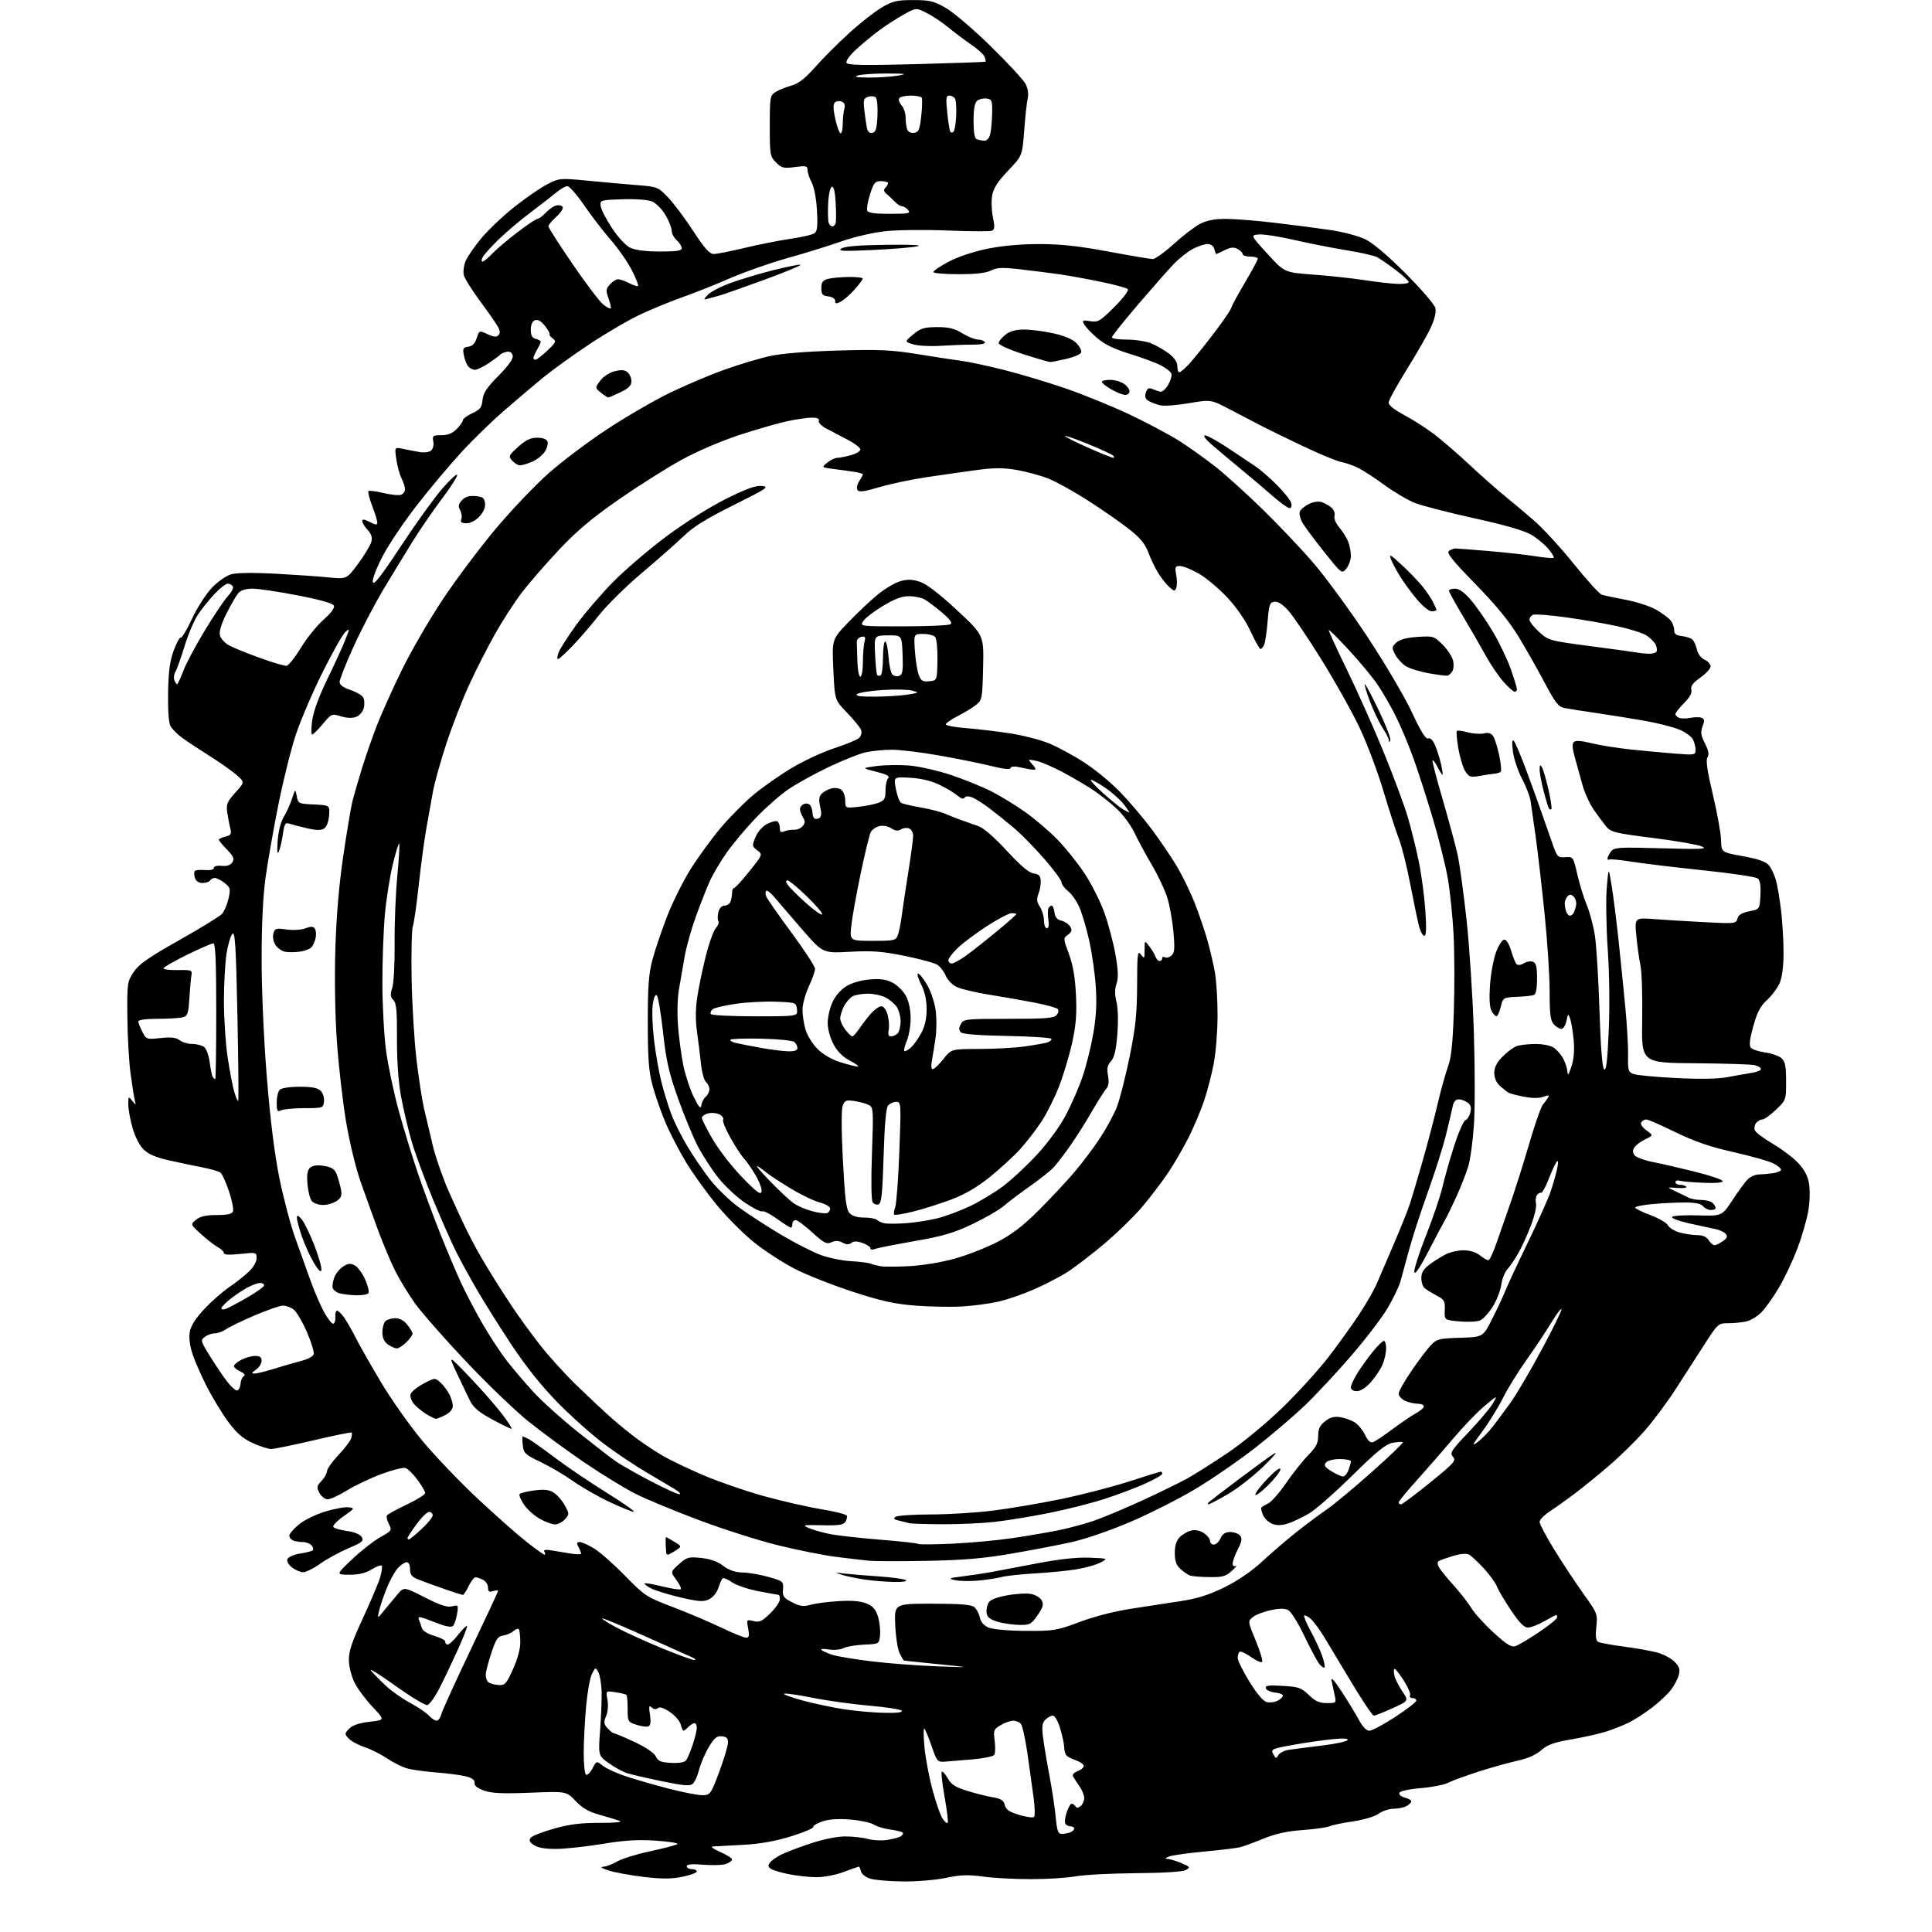 <?xml version="1.0" encoding="UTF-8" standalone="no"?>
<svg 
  version="1.1" 
  xmlns="http://www.w3.org/2000/svg" 
  xmlns:xlink="http://www.w3.org/1999/xlink" 
  xmlns:svg="http://www.w3.org/2000/svg"
  xmlns:rdf="http://www.w3.org/1999/02/22-rdf-syntax-ns#"
  xmlns:cc="http://creativecommons.org/ns#"
  xmlns:dc="http://purl.org/dc/elements/1.1/"
  viewBox="0 0 768 768"
  width="768"
  height="768"
>
<style>svg {background-color: white; }</style>"
<path stroke="none" fill="black" fill-rule="evenodd" d="M359.18,747.91C353.86,747.86 347.99,747.38 346.14,746.85C344.18,746.29 342.57,745.08 342.27,743.94C342.00,742.87 341.61,742.00 341.42,742.00C341.23,742.00 338.51,742.96 335.38,744.13C332.09,745.36 327.46,746.24 324.40,746.21C321.49,746.19 316.50,745.63 313.31,744.97C310.11,744.32 306.93,743.32 306.24,742.76C305.26,741.96 305.24,741.41 306.16,740.30C306.82,739.51 308.69,738.18 310.33,737.33C311.96,736.48 317.17,734.49 321.90,732.91C327.19,731.13 332.62,730.02 336.01,730.01C339.04,730.01 343.09,730.46 345.01,731.01C346.93,731.57 350.34,731.76 352.58,731.42C354.83,731.09 357.29,730.44 358.06,729.97C358.82,729.49 359.15,728.82 358.80,728.47C358.45,728.12 356.22,727.57 353.83,727.26C351.45,726.95 348.53,726.06 347.35,725.30C346.17,724.53 341.99,723.63 338.06,723.30C333.38,722.91 329.58,723.15 327.01,724.00C324.86,724.71 323.19,725.71 323.30,726.23C323.41,726.75 319.44,728.43 314.48,729.97C308.35,731.88 302.27,732.96 295.48,733.35C289.99,733.66 284.60,733.95 283.50,733.99C282.28,734.04 283.35,734.88 286.25,736.16C288.86,737.31 291.00,738.66 291.00,739.15C291.00,739.65 289.96,740.44 288.70,740.93C287.43,741.41 283.38,741.56 279.70,741.26C275.05,740.89 273.00,741.07 273.00,741.86C273.00,742.49 273.90,743.00 275.00,743.00C276.10,743.00 277.00,743.42 277.00,743.93C277.00,744.44 274.43,745.39 271.28,746.05C266.96,746.94 263.24,746.96 256.03,746.12C250.79,745.50 244.47,744.36 242.00,743.57C239.31,742.71 238.38,742.11 239.69,742.07C240.90,742.03 243.43,741.09 245.32,739.97C247.21,738.86 253.20,737.01 258.63,735.86C264.06,734.71 268.86,733.44 269.30,733.04C269.73,732.64 265.82,732.03 260.61,731.68C253.50,731.22 248.17,731.55 239.31,733.01C232.82,734.08 224.56,734.97 220.97,734.98C216.60,734.99 213.70,734.48 212.17,733.41C210.46,732.21 210.17,731.50 210.99,730.51C211.59,729.79 215.78,728.16 220.29,726.89C226.43,725.16 231.01,724.59 238.44,724.62C244.06,724.64 247.54,724.32 246.44,723.88C245.37,723.46 241.80,722.37 238.50,721.46C234.05,720.23 231.55,718.80 228.82,715.93C225.13,712.05 225.13,712.05 210.82,712.63C199.98,713.07 195.53,712.87 192.50,711.82C189.80,710.89 188.54,709.88 188.64,708.73C188.73,707.55 187.65,706.74 185.14,706.11C183.14,705.61 177.90,704.93 173.50,704.59C169.10,704.26 163.87,703.54 161.89,702.98C159.90,702.43 156.30,700.64 153.89,699.01C151.47,697.37 147.42,695.33 144.87,694.48C142.32,693.62 139.47,692.07 138.54,691.04C136.93,689.27 136.95,689.05 138.86,687.14C140.23,685.77 142.88,684.89 146.96,684.42C153.04,683.74 153.04,683.74 148.13,678.55C145.43,675.69 142.22,671.40 141.01,669.01C139.76,666.57 138.75,662.66 138.69,660.08C138.61,656.48 139.80,652.89 144.22,643.35C147.32,636.66 150.41,629.35 151.09,627.09C151.77,624.83 152.05,622.71 151.71,622.38C151.38,622.05 149.57,622.72 147.68,623.89C145.29,625.36 142.64,625.99 138.88,625.98C133.50,625.96 133.50,625.96 140.00,619.81C143.57,616.43 148.62,612.48 151.21,611.03C155.77,608.48 155.88,608.32 154.58,605.82C153.84,604.39 153.52,602.84 153.87,602.37C154.22,601.89 157.76,599.95 161.75,598.06C165.74,596.16 169.00,594.11 169.00,593.50C169.00,592.89 167.63,590.53 165.95,588.25C164.28,585.97 162.14,583.86 161.20,583.56C160.26,583.26 155.93,584.35 151.58,585.97C147.22,587.60 141.08,590.52 137.93,592.46C134.78,594.41 131.33,596.00 130.27,596.00C129.21,596.00 127.74,594.87 127.00,593.50C125.80,591.26 125.89,590.74 127.83,588.68C129.02,587.41 130.00,585.66 130.00,584.79C130.00,583.92 132.01,581.08 134.47,578.47C136.94,575.87 139.23,572.86 139.57,571.79C139.91,570.72 140.01,569.68 139.80,569.46C139.58,569.25 132.79,570.63 124.69,572.54C116.60,574.44 108.97,576.00 107.74,575.99C106.51,575.98 103.16,574.89 100.30,573.56C96.43,571.76 93.98,569.62 90.73,565.21C88.33,561.95 84.54,555.73 82.31,551.39C80.08,547.05 77.47,541.11 76.52,538.19C75.40,534.73 75.03,531.64 75.47,529.31C75.92,526.93 77.88,523.89 81.32,520.25C84.17,517.23 88.53,513.40 91.00,511.74C93.47,510.07 96.96,507.34 98.75,505.66C100.68,503.85 102.00,501.63 102.00,500.19C102.00,497.80 101.90,497.78 95.50,498.46C91.19,498.92 89.00,498.81 89.00,498.11C89.00,497.54 87.93,496.49 86.62,495.78C85.31,495.08 82.30,492.74 79.95,490.60C75.66,486.70 75.66,486.70 77.94,484.85C79.58,483.52 81.87,483.00 86.14,483.00C90.42,483.00 92.22,482.59 92.62,481.54C92.93,480.73 92.22,477.16 91.04,473.61C89.85,470.06 88.35,466.72 87.69,466.18C87.04,465.65 83.80,464.70 80.50,464.06C77.20,463.42 71.18,462.15 67.11,461.24C61.86,460.05 58.94,458.79 57.01,456.86C55.44,455.29 53.61,451.68 52.65,448.26C51.74,445.02 51.00,440.85 51.00,438.99C51.00,435.78 51.07,435.71 52.55,437.56C54.08,439.47 54.10,439.47 53.60,437.50C53.32,436.40 52.57,431.68 51.93,427.00C51.28,422.32 50.70,412.17 50.63,404.43C50.50,390.84 50.59,390.23 53.11,386.43C55.18,383.31 58.88,380.71 71.17,373.78C79.67,368.99 87.36,364.26 88.26,363.27C89.15,362.28 90.31,359.56 90.84,357.23C91.72,353.32 91.59,352.82 89.26,350.99C87.87,349.90 86.14,349.00 85.42,349.00C84.71,349.00 83.84,349.45 83.50,350.00C83.16,350.55 81.81,351.00 80.51,351.00C78.98,351.00 77.90,350.26 77.48,348.92C77.11,347.78 77.11,346.56 77.46,346.20C77.82,345.85 79.66,345.69 81.55,345.86C83.64,346.04 85.00,345.70 85.00,345.01C85.00,344.34 86.27,344.00 88.12,344.19C90.23,344.40 91.60,343.94 92.35,342.78C93.25,341.38 92.85,340.45 90.23,337.73C88.45,335.90 87.00,334.14 87.00,333.81C87.00,333.48 88.17,332.92 89.61,332.56C91.86,332.00 92.12,331.54 91.53,329.20C91.15,327.72 90.61,324.86 90.32,322.86C89.88,319.70 90.31,318.67 93.56,315.06C97.32,310.91 97.32,310.91 93.91,307.96C92.03,306.33 87.12,302.89 83.00,300.30C78.88,297.71 74.02,294.49 72.20,293.14C70.39,291.79 68.39,289.75 67.76,288.59C67.05,287.30 66.70,282.20 66.82,275.25C66.98,266.72 67.53,262.66 69.09,258.48C70.23,255.45 71.49,253.18 71.89,253.43C72.30,253.68 74.31,250.31 76.35,245.93C78.40,241.53 81.96,236.00 84.29,233.59C86.66,231.11 90.03,228.79 92.01,228.25C94.11,227.68 101.14,227.60 109.51,228.05C117.20,228.47 126.72,229.13 130.66,229.53C137.83,230.24 137.83,230.24 142.43,223.99C144.96,220.56 147.30,216.65 147.64,215.32C148.06,213.62 147.61,212.21 146.12,210.63C144.96,209.39 144.00,207.83 144.00,207.16C144.00,206.29 144.84,206.38 147.00,207.50C149.29,208.68 150.00,208.75 150.00,207.78C150.00,207.07 149.08,204.08 147.96,201.13C146.83,198.17 146.16,195.51 146.45,195.22C146.75,194.92 149.43,195.26 152.41,195.98C155.39,196.69 158.54,197.01 159.42,196.67C160.29,196.34 161.00,195.35 161.00,194.48C161.00,193.61 160.38,191.69 159.63,190.20C158.88,188.72 157.94,185.30 157.55,182.61C156.84,177.72 156.84,177.72 160.17,178.42C162.00,178.81 164.96,179.38 166.74,179.69C168.55,180.01 170.59,179.76 171.35,179.12C172.13,178.47 172.52,176.92 172.24,175.49C171.81,173.20 172.06,173.00 175.43,173.00C177.98,173.00 179.83,172.26 181.55,170.55C182.90,169.20 184.00,167.62 184.00,167.05C184.00,166.48 185.69,165.22 187.75,164.26C190.90,162.78 191.55,161.93 191.81,159.00C192.06,156.27 193.46,154.14 198.16,149.37C202.19,145.29 204.07,142.63 203.81,141.37C203.56,140.14 202.75,139.62 201.46,139.85C200.38,140.04 199.28,140.49 199.00,140.85C198.72,141.21 196.68,142.74 194.45,144.25C192.22,145.76 189.68,147.00 188.82,147.00C187.95,147.00 186.74,146.39 186.13,145.65C185.51,144.91 184.74,142.93 184.40,141.24C183.86,138.56 184.08,138.12 186.14,137.83C187.76,137.61 188.82,136.52 189.50,134.39C190.51,131.29 190.51,131.29 193.77,132.83C196.10,133.94 197.33,134.07 198.11,133.29C198.88,132.52 198.84,131.57 197.98,129.96C197.31,128.72 194.12,124.13 190.88,119.76C187.64,115.39 184.72,110.72 184.38,109.39C184.05,108.05 184.36,105.54 185.09,103.79C185.81,102.05 188.60,97.98 191.30,94.74C194.00,91.50 199.87,85.92 204.35,82.35C208.83,78.78 214.73,74.71 217.46,73.30C222.39,70.77 222.53,70.76 233.96,71.86C240.31,72.47 249.10,73.26 253.50,73.61C261.25,74.22 261.62,74.37 265.50,78.40C267.70,80.69 272.20,86.69 275.50,91.74C280.00,98.63 282.05,100.94 283.69,100.97C284.89,100.98 290.44,99.89 296.02,98.54C301.61,97.19 309.85,95.56 314.34,94.92C318.83,94.27 323.11,93.26 323.86,92.66C324.89,91.84 325.11,89.57 324.75,83.53C324.48,78.84 323.60,74.25 322.64,72.50C321.75,70.85 321.01,68.65 321.01,67.62C321.00,65.94 320.46,65.81 315.99,66.41C311.51,67.00 310.71,66.81 308.49,64.58C306.11,62.20 306.00,61.55 306.00,50.07C306.00,38.69 306.12,37.97 308.25,36.60C309.49,35.81 312.30,34.66 314.50,34.05C317.44,33.23 319.95,31.29 324.00,26.71C327.02,23.29 333.10,17.21 337.50,13.19C341.90,9.18 347.75,4.58 350.50,2.97C354.82,0.43 356.52,0.03 363.00,0.03C369.59,0.02 371.17,0.40 376.00,3.17C379.02,4.90 387.06,11.76 393.85,18.41C400.64,25.06 406.87,31.80 407.69,33.38C408.57,35.08 408.93,37.33 408.56,38.88C408.21,40.32 407.58,46.09 407.15,51.71C406.38,61.92 406.38,61.92 400.76,67.81C396.73,72.04 394.94,74.79 394.42,77.57C394.02,79.70 394.14,83.63 394.69,86.31C395.51,90.28 395.42,91.28 394.26,91.73C393.47,92.03 385.56,91.99 376.66,91.63C367.77,91.27 356.62,91.40 351.87,91.91C347.00,92.44 339.39,94.21 334.37,95.99C329.49,97.71 319.92,100.68 313.09,102.58C306.27,104.49 296.01,108.08 290.30,110.57C284.58,113.05 276.18,116.40 271.62,118.01C267.06,119.62 259.54,122.69 254.91,124.83C250.29,126.97 241.10,132.31 234.50,136.70C227.90,141.08 219.53,147.11 215.90,150.09C212.27,153.06 205.29,158.98 200.40,163.23C195.50,167.47 187.87,174.90 183.44,179.73C179.00,184.55 171.21,193.82 166.12,200.32C161.03,206.82 154.84,215.94 152.37,220.59C149.86,225.31 148.01,230.03 148.19,231.28C148.44,232.97 151.14,229.54 159.43,217.00C165.42,207.93 172.83,197.64 175.88,194.14C178.93,190.65 181.58,188.23 181.75,188.76C181.93,189.30 179.25,193.51 175.79,198.12C172.32,202.73 167.10,210.32 164.18,215.00C161.25,219.68 155.91,228.45 152.30,234.50C148.70,240.55 143.33,250.87 140.37,257.43C137.42,263.98 135.00,270.13 135.00,271.09C135.00,272.25 136.41,273.30 139.18,274.23C141.48,274.99 143.79,276.31 144.33,277.15C144.86,278.00 144.99,279.90 144.62,281.38C144.24,282.90 142.92,284.46 141.57,284.97C140.06,285.55 137.86,285.46 135.50,284.74C131.87,283.63 131.75,283.68 128.32,287.80C126.40,290.11 124.50,292.00 124.08,292.00C123.67,292.00 123.68,289.47 124.10,286.38C124.58,282.85 126.78,276.82 130.04,270.13C132.89,264.28 136.11,257.26 137.18,254.53C139.10,249.68 139.10,249.60 137.23,251.29C136.18,252.24 132.12,259.45 128.20,267.30C124.29,275.15 119.52,286.28 117.60,292.04C115.68,297.79 112.55,310.38 110.63,320.00C108.71,329.62 106.44,342.58 105.57,348.78C104.55,356.14 104.00,367.44 104.00,381.25C104.00,393.64 104.85,413.05 106.05,427.97C107.40,444.79 109.09,458.45 111.00,468.00C112.60,475.98 115.45,486.77 117.33,492.00C119.21,497.23 121.95,504.88 123.41,509.00C124.87,513.12 127.28,518.75 128.78,521.49C130.28,524.24 131.95,526.35 132.50,526.19C133.05,526.03 133.42,524.79 133.31,523.45C133.21,522.10 133.52,521.00 133.99,521.00C134.47,521.00 135.74,522.24 136.80,523.75C137.87,525.26 139.93,528.85 141.38,531.73C142.83,534.61 147.34,542.55 151.40,549.37C155.46,556.19 162.84,566.66 167.81,572.63C172.77,578.61 182.60,588.91 189.66,595.52C196.72,602.14 205.49,609.90 209.14,612.77C212.79,615.65 216.08,618.00 216.45,618.00C216.82,618.00 216.81,617.49 216.42,616.87C215.94,616.09 216.75,615.91 219.11,616.29C220.98,616.59 224.41,617.15 226.75,617.55C229.09,617.94 231.00,617.95 231.00,617.57C231.00,617.18 230.53,616.00 229.96,614.93C229.15,613.41 229.26,613.00 230.48,613.00C231.34,613.00 233.94,614.18 236.27,615.62C238.60,617.06 244.11,621.93 248.52,626.45C256.25,634.37 256.93,634.82 267.52,638.85C273.56,641.15 282.22,644.83 286.76,647.02C291.31,649.21 295.72,651.00 296.56,651.00C297.78,651.00 297.95,650.26 297.41,647.36C296.73,643.77 296.76,643.72 299.51,644.41C301.86,645.00 302.91,644.52 306.15,641.35C308.27,639.29 310.00,636.79 310.00,635.80C310.00,634.81 309.81,634.00 309.59,634.00C309.36,634.00 305.74,633.34 301.55,632.54C297.36,631.74 292.56,630.11 290.90,628.93C289.24,627.75 287.59,627.08 287.23,627.44C286.87,627.80 286.10,629.53 285.53,631.29C284.94,633.12 283.37,635.02 281.84,635.75C279.60,636.82 277.82,636.71 270.53,635.01C265.77,633.90 260.52,632.28 258.85,631.42C257.18,630.56 256.01,629.66 256.24,629.43C256.48,629.19 259.68,629.74 263.35,630.65C267.03,631.55 270.29,632.04 270.61,631.73C270.92,631.41 270.12,629.73 268.84,628.00C266.50,624.83 266.50,624.83 269.91,621.79C273.05,618.99 273.72,618.79 278.72,619.31C282.37,619.69 285.24,620.71 287.50,622.44C289.84,624.22 292.18,625.02 295.18,625.08C297.56,625.12 302.20,625.93 305.50,626.86C311.33,628.51 311.49,628.65 311.25,631.76C311.03,634.57 311.47,635.20 314.89,636.94C318.03,638.55 319.42,638.74 322.14,637.94C323.99,637.40 329.01,636.74 333.29,636.48C338.71,636.15 342.11,636.44 344.48,637.43C347.06,638.50 348.15,639.76 349.02,642.67C349.65,644.78 350.02,648.08 349.83,650.00C349.50,653.50 349.50,653.50 343.50,653.77C340.20,653.91 336.51,654.54 335.30,655.16C334.09,655.78 331.45,656.01 329.39,655.68C327.35,655.34 326.08,655.45 326.59,655.92C327.09,656.38 329.07,657.25 331.00,657.85C332.93,658.46 339.90,659.61 346.50,660.41C353.10,661.22 364.80,662.11 372.50,662.39C386.50,662.91 386.50,662.91 373.00,661.54C365.57,660.79 359.40,660.14 359.28,660.09C359.15,660.04 358.42,658.76 357.64,657.25C356.87,655.74 356.07,650.67 355.87,646.00C355.50,637.50 355.50,637.50 370.60,637.50C381.63,637.50 386.12,637.86 387.28,638.82C388.16,639.54 389.15,641.41 389.49,642.97C389.91,644.84 391.11,646.22 393.04,647.01C394.71,647.71 400.98,648.26 407.73,648.30C418.91,648.37 419.99,648.19 429.23,644.74C435.05,642.56 443.28,640.45 449.73,639.48C455.65,638.58 464.55,637.22 469.50,636.45C476.10,635.43 480.72,633.96 486.82,630.94C492.08,628.34 497.59,624.56 501.82,620.64C505.49,617.23 511.65,611.95 515.50,608.91C519.35,605.87 524.72,601.87 527.44,600.01C530.16,598.16 538.17,591.50 545.24,585.21C552.32,578.92 557.90,573.57 557.66,573.32C557.41,573.07 555.60,573.17 553.64,573.54C550.83,574.07 547.42,576.82 537.53,586.57C530.63,593.36 522.92,600.14 520.40,601.61C517.87,603.09 514.20,604.86 512.22,605.53C509.80,606.37 507.76,606.47 505.95,605.83C504.48,605.32 502.75,603.74 502.10,602.32C501.45,600.90 501.16,599.51 501.44,599.22C501.73,598.94 502.99,598.19 504.23,597.57C505.48,596.95 508.66,593.31 511.29,589.47C513.93,585.64 517.86,580.68 520.04,578.46C523.19,575.25 524.00,573.68 524.00,570.78C524.00,568.01 524.65,566.63 526.75,564.98C528.80,563.37 530.35,562.96 532.86,563.36C534.70,563.66 537.31,564.63 538.65,565.50C539.98,566.38 541.80,568.61 542.68,570.46C543.82,572.84 544.76,573.65 545.89,573.23C546.78,572.90 550.25,570.57 553.60,568.06C556.96,565.55 561.12,562.73 562.85,561.80C564.58,560.86 566.00,559.62 566.00,559.05C566.00,558.47 564.90,558.00 563.55,558.00C562.20,558.00 559.95,557.48 558.55,556.84C557.15,556.20 556.00,554.93 556.00,554.02C556.00,553.10 558.29,549.01 561.09,544.93C563.89,540.84 567.33,536.28 568.74,534.79C571.11,532.27 571.98,532.05 580.40,531.79C589.50,531.50 589.50,531.50 593.06,524.50C595.02,520.65 597.34,515.70 598.22,513.50C599.10,511.30 603.18,502.52 607.30,494.00C611.42,485.48 615.51,476.34 616.40,473.69C617.29,471.05 618.43,467.05 618.93,464.82C619.49,462.32 619.48,461.12 618.91,461.69C618.40,462.20 616.95,465.29 615.68,468.56C614.42,471.83 613.01,474.35 612.55,474.16C612.10,473.98 611.35,474.43 610.90,475.16C610.45,475.89 610.31,477.39 610.59,478.50C610.87,479.61 609.99,483.43 608.63,487.01C607.28,490.58 605.03,495.53 603.64,498.01C602.24,500.49 600.25,503.43 599.21,504.54C598.17,505.66 597.07,508.47 596.76,510.78C596.45,513.09 594.93,516.99 593.38,519.43C591.83,521.88 589.60,524.32 588.42,524.86C587.24,525.39 583.54,525.59 580.21,525.29C574.15,524.74 574.15,524.74 574.32,520.76C574.48,517.17 574.17,516.62 571.00,514.94C569.08,513.93 566.94,512.61 566.25,512.01C565.56,511.41 565.00,509.61 565.00,508.01C565.00,505.89 565.89,504.44 568.25,502.67C570.04,501.33 572.94,499.51 574.70,498.62C576.46,497.73 579.66,497.00 581.82,497.00C584.22,497.00 586.71,497.77 588.27,499.00C589.67,500.10 591.19,500.99 591.66,500.98C592.12,500.96 593.56,497.93 594.85,494.23C596.15,490.53 598.74,483.10 600.61,477.72C602.48,472.34 605.80,461.81 607.98,454.33C610.16,446.84 612.56,440.00 613.32,439.11C614.08,438.22 615.01,436.94 615.41,436.25C615.95,435.30 615.52,435.23 613.56,435.98C611.91,436.60 609.20,436.61 605.92,435.99C603.13,435.46 600.32,434.73 599.67,434.36C599.03,434.00 597.49,432.79 596.25,431.68C594.83,430.39 594.00,428.50 594.00,426.52C594.00,424.33 594.98,422.38 597.23,420.08C599.00,418.26 601.51,416.38 602.79,415.89C604.08,415.40 607.48,415.00 610.34,415.00C613.45,415.00 616.46,415.63 617.78,416.56C619.01,417.42 620.68,419.42 621.51,421.01C622.33,422.60 623.04,424.94 623.10,426.20C623.17,427.75 623.67,427.04 624.66,424.00C625.65,420.96 625.93,417.48 625.54,413.27C625.21,409.84 624.58,406.04 624.13,404.84C623.38,402.80 623.28,402.87 622.69,405.82C622.34,407.57 621.43,409.00 620.68,409.00C619.93,409.00 618.57,408.18 617.65,407.17C616.32,405.70 616.00,403.15 616.00,394.00C616.00,387.77 615.09,373.85 613.98,363.08C612.87,352.31 611.28,338.55 610.44,332.50C609.59,326.45 608.68,320.05 608.41,318.27C608.14,316.50 606.60,312.54 604.99,309.48C603.38,306.41 601.76,301.56 601.40,298.70C600.96,295.20 601.08,293.83 601.76,294.50C602.32,295.05 604.69,300.68 607.03,307.00C609.36,313.32 612.36,321.65 613.67,325.50C614.99,329.35 616.77,334.41 617.61,336.74C619.02,340.60 619.45,340.96 622.27,340.74C625.34,340.50 625.39,340.57 627.03,347.66C627.94,351.60 629.60,357.00 630.73,359.66C631.86,362.32 633.30,367.65 633.94,371.50C634.57,375.35 635.41,388.72 635.80,401.20C636.26,415.92 636.91,424.31 637.64,425.04C638.49,425.89 638.96,422.04 639.49,409.84C639.92,400.16 639.76,386.97 639.11,377.50C638.50,368.70 638.33,357.68 638.71,353.00C639.42,344.50 639.42,344.50 640.64,352.00C641.32,356.12 642.54,365.80 643.37,373.50C644.19,381.20 645.42,393.35 646.10,400.50C646.78,407.65 647.27,416.33 647.19,419.78C647.06,425.48 647.26,426.15 649.35,426.94C650.61,427.42 658.25,428.14 666.33,428.54C675.88,429.02 683.03,428.89 686.76,428.17C689.92,427.57 694.19,426.81 696.25,426.49C698.31,426.17 700.00,425.49 700.00,424.97C700.00,424.46 698.91,423.76 697.57,423.43C696.23,423.09 685.55,422.75 673.82,422.66C652.50,422.50 652.50,422.50 652.79,405.40C652.94,395.99 652.65,386.31 652.13,383.90C651.61,381.48 650.86,376.19 650.48,372.14C649.77,364.77 649.77,364.77 657.64,365.36C661.96,365.69 671.04,366.24 677.81,366.59C689.70,367.21 690.15,367.16 690.67,365.15C691.06,363.67 692.40,362.84 695.36,362.26C699.50,361.44 699.50,361.44 699.80,355.88C699.99,352.12 699.65,349.96 698.74,349.20C697.99,348.58 688.21,347.12 676.99,345.95C665.77,344.78 652.97,343.24 648.54,342.53C644.12,341.82 640.16,341.43 639.75,341.68C639.34,341.92 639.00,341.73 639.00,341.25C639.00,340.77 639.61,339.55 640.35,338.54C641.60,336.82 643.04,336.73 660.60,337.21C676.60,337.66 679.03,337.54 676.45,336.45C674.77,335.74 666.00,334.22 656.95,333.08C642.03,331.20 640.31,330.78 638.50,328.57C637.40,327.23 635.15,324.19 633.50,321.81C631.85,319.44 629.78,314.80 628.90,311.50C628.02,308.20 626.69,303.37 625.94,300.76C625.01,297.50 624.91,295.69 625.62,294.98C626.33,294.27 628.51,294.41 632.57,295.42C635.83,296.23 642.77,297.35 648.00,297.90C653.23,298.46 661.21,299.20 665.75,299.56C673.75,300.19 674.00,300.14 674.00,298.04C674.00,296.84 673.52,294.97 672.93,293.87C672.34,292.77 669.98,291.06 667.68,290.08C665.38,289.10 659.45,287.56 654.50,286.66C649.55,285.77 640.77,284.35 635.00,283.51C629.23,282.67 623.27,281.73 621.76,281.42C619.52,280.95 618.13,279.17 614.17,271.67C611.51,266.63 606.89,258.45 603.91,253.50C600.09,247.15 594.98,240.88 586.53,232.20C577.05,222.45 574.86,219.70 576.03,218.96C576.84,218.45 577.95,218.03 578.50,218.03C579.05,218.02 584.90,218.47 591.50,219.02C598.10,219.57 606.57,220.51 610.32,221.11C614.06,221.71 617.34,221.99 617.61,221.73C617.87,221.47 616.89,219.84 615.44,218.11C613.98,216.38 610.91,213.86 608.61,212.51C605.90,210.93 597.89,208.62 585.96,206.00C575.81,203.77 565.21,201.03 562.41,199.92C559.60,198.81 554.20,195.62 550.41,192.85C546.61,190.07 541.92,187.01 540.00,186.05C538.08,185.08 535.02,184.01 533.21,183.66C531.41,183.32 524.66,180.53 518.21,177.47C511.77,174.42 504.25,170.75 501.50,169.33C498.75,167.90 493.09,164.95 488.93,162.77C481.36,158.79 481.36,158.79 472.69,160.27C467.92,161.09 462.78,161.47 461.26,161.13C459.74,160.78 457.66,160.00 456.64,159.40C455.28,158.60 454.97,157.68 455.48,156.07C455.98,154.50 456.66,154.05 457.84,154.54C458.75,154.92 460.18,155.42 461.00,155.67C461.91,155.93 463.24,154.87 464.34,153.00C465.35,151.29 465.93,149.27 465.64,148.49C465.34,147.72 463.39,146.22 461.30,145.15C459.21,144.09 453.64,142.04 448.92,140.60C442.96,138.78 439.06,136.89 436.16,134.40C433.86,132.43 431.53,129.99 430.99,128.97C430.09,127.31 430.33,127.18 433.39,127.68C436.50,128.18 437.29,127.71 442.99,122.01C446.55,118.45 448.83,115.43 448.32,114.92C447.84,114.44 442.96,113.12 437.47,111.99C431.99,110.86 424.57,109.51 421.00,109.01C417.43,108.50 410.51,107.63 405.64,107.07C398.35,106.24 396.27,106.33 393.94,107.53C391.99,108.54 387.93,109.00 381.05,109.00C375.52,109.00 371.00,108.61 371.00,108.14C371.00,107.67 373.73,105.83 377.06,104.05C380.61,102.16 386.92,100.04 392.31,98.92C398.19,97.71 405.64,97.02 413.00,97.02C421.54,97.01 428.63,97.78 440.50,99.98C449.30,101.62 457.28,102.97 458.23,102.98C459.18,102.99 462.97,100.27 466.66,96.93C470.34,93.59 475.06,89.99 477.14,88.93C479.70,87.62 482.96,87.00 487.21,87.01C490.67,87.01 499.35,87.70 506.50,88.54C513.65,89.37 523.64,90.67 528.70,91.42C533.76,92.16 540.06,93.82 542.70,95.10C545.71,96.55 551.70,101.62 558.72,108.66C564.89,114.84 570.22,121.02 570.56,122.40C570.97,124.03 570.35,126.74 568.76,130.20C567.42,133.12 563.10,140.66 559.16,146.96C555.22,153.27 552.00,159.17 552.00,160.08C552.00,161.08 554.45,163.02 558.25,165.03C561.69,166.84 567.08,170.30 570.22,172.71C573.37,175.11 579.67,180.56 584.22,184.82C588.78,189.08 594.98,194.56 598.00,197.01C601.02,199.46 606.36,203.95 609.86,206.98C613.36,210.02 620.46,217.76 625.63,224.19C630.80,230.62 635.81,236.12 636.77,236.42C637.72,236.71 642.04,237.63 646.37,238.45C650.70,239.28 656.13,241.06 658.45,242.42C660.76,243.77 663.30,245.66 664.08,246.60C664.86,247.55 665.50,249.26 665.50,250.41C665.50,251.99 666.23,252.58 668.50,252.84C670.15,253.02 672.03,253.62 672.69,254.16C673.34,254.70 674.17,256.49 674.53,258.13C674.92,259.92 676.15,261.57 677.59,262.22C678.92,262.83 679.99,264.04 679.98,264.91C679.97,265.78 678.13,267.79 675.89,269.38C672.92,271.48 671.97,272.77 672.33,274.17C672.67,275.46 671.71,277.23 669.42,279.51C667.54,281.39 666.00,283.35 666.00,283.86C666.00,284.37 666.68,285.05 667.51,285.37C668.34,285.68 670.35,285.68 671.98,285.35C673.61,285.03 675.60,285.02 676.40,285.32C677.58,285.78 677.66,286.45 676.80,288.72C675.93,291.02 676.10,292.29 677.74,295.53C679.19,298.39 679.47,299.94 678.75,301.06C678.03,302.18 678.65,306.43 680.89,315.86C682.62,323.14 684.09,331.28 684.15,333.94C684.26,338.79 684.26,338.79 692.88,340.36C699.19,341.52 701.97,342.51 703.24,344.06C704.19,345.23 705.45,347.96 706.03,350.13C706.62,352.29 707.52,357.76 708.04,362.28C708.56,366.80 708.99,374.23 708.99,378.78C709.00,383.89 708.43,388.44 707.50,390.64C706.68,392.61 704.42,395.67 702.49,397.45C699.76,399.95 698.51,402.32 696.95,407.95C695.52,413.09 695.24,415.58 695.98,416.47C696.55,417.16 699.12,418.02 701.69,418.37C704.25,418.72 707.17,419.75 708.18,420.66C709.63,421.98 710.00,423.82 710.00,429.81C710.00,437.27 709.98,437.33 705.96,441.15C703.73,443.27 701.31,445.00 700.58,445.00C699.85,445.00 698.73,445.62 698.11,446.37C697.48,447.13 697.23,448.44 697.56,449.28C697.88,450.13 701.00,452.49 704.49,454.53C707.97,456.57 712.49,459.94 714.53,462.03C717.05,464.61 718.50,467.21 719.06,470.16C719.54,472.64 719.47,477.21 718.91,480.82C718.38,484.30 716.42,491.17 714.57,496.09C712.72,501.02 709.36,508.15 707.10,511.94C704.85,515.74 701.68,520.17 700.06,521.78C698.44,523.40 695.69,525.01 693.94,525.36C692.18,525.71 689.00,526.00 686.85,526.00C683.05,526.00 682.82,526.21 677.35,534.75C674.26,539.56 669.06,547.63 665.78,552.69C662.50,557.74 657.05,565.03 653.66,568.88C650.27,572.73 643.90,578.97 639.50,582.74C635.10,586.52 628.80,591.63 625.50,594.09C622.20,596.55 617.82,599.67 615.76,601.03C613.70,602.39 612.01,604.17 612.01,605.00C612.01,605.83 614.64,610.79 617.87,616.04C621.09,621.29 626.30,629.17 629.43,633.54C635.00,641.31 635.12,641.62 634.56,646.69C634.18,650.19 634.39,652.12 635.19,652.62C635.85,653.03 640.46,653.89 645.44,654.54C650.42,655.20 656.46,656.27 658.86,656.93C661.27,657.60 664.31,659.22 665.64,660.55C667.52,662.43 667.90,663.57 667.37,665.73C666.99,667.25 665.60,669.93 664.28,671.68C662.96,673.42 659.54,676.64 656.69,678.81C653.83,680.99 649.70,683.66 647.50,684.75C645.30,685.84 641.25,687.44 638.50,688.32C635.75,689.20 629.53,690.59 624.67,691.42C617.69,692.61 615.17,693.52 612.62,695.76C610.56,697.57 607.24,699.05 603.45,699.87C600.18,700.57 593.23,702.50 588.02,704.16C582.80,705.83 577.25,707.85 575.68,708.67C574.10,709.48 569.18,710.45 564.74,710.82C559.83,711.23 556.50,711.98 556.26,712.71C556.04,713.38 557.01,714.22 558.43,714.57C559.84,714.93 561.00,715.60 561.00,716.07C561.00,716.54 560.13,717.40 559.07,717.96C558.00,718.53 555.71,719.00 553.97,719.00C552.23,719.00 549.56,719.89 548.04,720.97C546.46,722.10 542.12,723.40 537.89,724.02C533.82,724.61 529.60,725.49 528.50,725.98C527.40,726.46 522.57,727.13 517.76,727.48C511.60,727.92 507.04,728.92 502.26,730.89C498.54,732.42 494.36,733.95 492.96,734.30C491.56,734.65 485.11,735.43 478.62,736.03C472.14,736.63 465.85,737.52 464.66,738.00C463.14,738.61 462.98,738.89 464.13,738.94C465.02,738.97 467.48,739.72 469.58,740.60C473.10,742.07 473.25,742.28 471.45,743.33C470.22,744.05 462.87,744.53 451.50,744.62C441.60,744.71 430.80,745.27 427.50,745.88C424.20,746.49 416.25,746.99 409.82,746.99C403.40,747.00 394.82,746.54 390.76,745.97C384.90,745.16 381.89,745.26 376.13,746.47C372.13,747.31 364.51,747.96 359.18,747.91zM422.06,729.00C423.04,729.00 424.55,728.73 425.42,728.39C426.29,728.06 427.00,727.38 427.00,726.89C427.00,726.40 426.35,726.00 425.56,726.00C424.77,726.00 423.83,725.54 423.49,724.98C423.14,724.42 423.37,722.39 424.01,720.48C424.64,718.57 425.54,717.00 426.02,717.00C426.49,717.00 427.17,717.47 427.53,718.05C427.97,718.77 428.62,718.73 429.59,717.93C430.37,717.28 431.00,715.87 431.00,714.78C431.00,713.70 430.17,711.61 429.16,710.15C428.15,708.69 427.00,706.94 426.60,706.25C426.14,705.44 426.82,704.64 428.52,703.99C429.97,703.44 430.99,702.46 430.77,701.81C430.55,701.16 429.05,700.19 427.44,699.66C425.82,699.13 424.17,698.21 423.77,697.60C423.36,697.00 423.02,695.57 423.02,694.43C423.01,693.29 422.31,690.03 421.46,687.18C420.56,684.16 419.34,682.00 418.53,682.00C417.77,682.00 416.43,682.72 415.55,683.59C414.31,684.83 414.10,686.34 414.59,690.34C414.93,693.18 416.07,700.00 417.11,705.50C418.16,711.00 419.30,718.54 419.65,722.25C420.17,727.81 420.60,729.00 422.06,729.00zM376.71,724.63C377.01,724.33 376.47,719.76 375.52,714.48C374.57,709.20 374.05,704.62 374.37,704.30C374.68,703.99 375.74,705.15 376.72,706.89C378.12,709.37 379.77,710.44 384.50,711.90C387.80,712.92 392.37,714.07 394.66,714.45C397.92,715.00 398.95,715.66 399.42,717.54C399.88,719.38 401.22,720.28 405.21,721.47C408.06,722.32 410.70,722.67 411.09,722.25C411.47,721.84 411.37,718.35 410.86,714.50C410.35,710.65 409.26,702.80 408.43,697.05C407.60,691.31 406.43,686.02 405.84,685.30C405.24,684.59 403.87,684.00 402.78,684.00C401.70,684.00 399.46,684.79 397.82,685.75C395.02,687.38 394.86,687.80 395.40,692.00C395.71,694.48 395.64,697.00 395.24,697.60C394.83,698.21 390.90,699.02 386.50,699.39C382.10,699.77 377.16,700.17 375.52,700.29C372.70,700.49 372.41,700.15 370.35,694.16C369.15,690.68 367.85,687.53 367.46,687.16C367.07,686.80 367.08,690.02 367.47,694.33C367.86,698.63 369.29,706.28 370.64,711.32C371.99,716.37 373.78,721.55 374.63,722.83C375.47,724.12 376.41,724.93 376.71,724.63zM279.50,713.63C282.33,713.51 282.69,713.00 285.84,704.52C287.68,699.59 289.26,694.41 289.34,693.02C289.47,691.02 288.98,690.44 287.00,690.21C284.97,689.98 283.99,690.78 281.76,694.49C280.25,697.00 278.51,701.06 277.90,703.50C277.28,705.94 276.13,708.47 275.35,709.13C274.23,710.06 271.57,709.83 263.21,708.09C257.32,706.87 251.07,705.42 249.33,704.88C247.58,704.34 244.28,702.53 241.98,700.87C237.80,697.84 237.80,697.84 238.56,687.67C238.98,682.08 239.25,675.09 239.15,672.15C239.04,669.20 238.46,665.86 237.85,664.72C236.76,662.69 236.71,662.70 235.33,665.35C234.55,666.83 233.50,672.65 232.99,678.27C232.48,683.90 232.05,692.19 232.03,696.69C232.02,701.20 232.43,705.15 232.96,705.47C233.48,705.80 234.63,704.68 235.50,703.00C237.09,699.93 237.09,699.93 239.60,701.90C240.98,702.98 245.12,704.88 248.80,706.11C252.49,707.34 260.23,709.57 266.00,711.06C271.77,712.55 277.85,713.71 279.50,713.63zM266.73,700.77C269.87,700.94 272.09,700.57 272.72,699.77C273.27,699.07 274.46,696.28 275.36,693.57C276.26,690.86 277.00,687.82 277.00,686.82C277.00,685.82 276.58,685.00 276.07,685.00C275.56,685.00 274.47,685.67 273.64,686.50C272.82,687.33 271.93,688.00 271.68,688.00C271.43,688.00 270.94,686.89 270.60,685.53C270.26,684.17 268.32,681.93 266.30,680.56C263.87,678.91 262.24,678.38 261.49,679.01C260.76,679.61 259.89,679.51 259.05,678.73C257.98,677.73 257.86,678.26 258.37,681.64C258.80,684.53 258.61,685.94 257.73,686.27C257.04,686.54 254.91,686.25 252.99,685.62C249.60,684.52 249.50,684.34 249.50,679.33C249.50,676.50 249.28,673.97 249.00,673.73C248.72,673.48 246.77,673.02 244.65,672.69C240.79,672.09 240.79,672.09 241.47,675.67C241.86,677.77 241.64,680.45 240.94,682.15C239.91,684.62 240.00,685.34 241.52,687.03C242.51,688.11 243.65,689.00 244.07,689.00C244.48,689.00 248.16,690.56 252.24,692.47C256.83,694.62 260.05,696.81 260.70,698.22C261.55,700.08 262.66,700.55 266.73,700.77zM508.15,697.70C508.65,696.81 510.50,695.86 512.28,695.59C514.05,695.32 519.90,694.57 525.27,693.92C530.65,693.27 535.33,692.28 535.68,691.71C536.10,691.03 534.02,690.92 529.40,691.39C525.61,691.77 518.58,692.79 513.78,693.66C505.51,695.16 505.12,695.35 506.15,697.28C507.12,699.09 507.34,699.14 508.15,697.70zM544.34,688.00C545.36,688.00 549.97,685.54 554.60,682.52C559.22,679.51 563.00,676.58 563.00,676.02C563.00,675.46 562.30,675.00 561.44,675.00C560.58,675.00 560.17,674.53 560.52,673.96C560.87,673.39 559.72,670.68 557.95,667.93C556.19,665.17 554.52,663.15 554.25,663.42C553.98,663.69 554.03,664.97 554.35,666.28C554.68,667.58 556.09,670.33 557.48,672.38C560.02,676.12 560.02,676.12 553.53,679.06C549.96,680.68 546.62,682.00 546.10,682.00C545.59,682.00 541.64,676.13 537.33,668.96C533.02,661.78 528.08,653.57 526.35,650.70C524.61,647.83 522.25,644.63 521.09,643.58C519.93,642.54 518.75,641.92 518.46,642.21C518.16,642.50 519.31,645.26 520.99,648.33C522.68,651.40 524.73,655.81 525.54,658.12C526.36,660.42 526.79,662.55 526.50,662.83C526.21,663.12 525.28,662.49 524.43,661.43C523.58,660.37 520.91,655.37 518.50,650.32C516.10,645.27 513.23,640.66 512.13,640.07C510.70,639.30 508.67,639.31 505.07,640.08C502.30,640.67 499.11,641.91 498.01,642.83C495.99,644.49 496.00,644.53 499.19,652.22C500.95,656.47 502.08,660.26 501.70,660.64C501.32,661.02 499.35,660.15 497.33,658.71C495.31,657.27 493.28,656.32 492.83,656.61C492.37,656.89 492.00,657.98 492.00,659.03C492.00,660.08 494.10,664.34 496.66,668.49C499.62,673.29 502.14,676.25 503.56,676.61C504.80,676.92 506.76,676.67 507.91,676.05C509.06,675.43 510.00,674.52 510.00,674.03C510.00,673.53 508.57,672.99 506.83,672.81C505.08,672.64 503.45,671.88 503.20,671.13C502.84,670.03 504.16,669.84 509.85,670.16C516.23,670.52 517.29,670.89 520.27,673.78C522.84,676.27 524.47,677.00 527.42,677.00C531.22,677.00 531.25,676.98 530.52,673.75C530.12,671.96 529.57,669.38 529.31,668.00C529.01,666.44 530.55,668.15 533.38,672.50C535.89,676.35 538.96,681.41 540.22,683.75C541.63,686.39 543.19,688.00 544.34,688.00zM173.55,684.00C174.23,684.00 175.07,682.86 175.42,681.46C175.77,680.06 181.00,668.58 187.03,655.94C193.06,643.30 198.00,632.71 198.00,632.41C198.00,632.11 197.10,632.15 196.00,632.50C194.45,632.99 194.00,632.68 194.00,631.10C194.00,629.98 193.13,628.60 192.07,628.04C191.00,627.47 189.64,627.00 189.05,627.00C188.45,627.00 187.22,628.58 186.30,630.50C185.38,632.42 184.34,634.00 183.99,634.00C183.64,634.00 180.23,632.91 176.43,631.58C172.62,630.24 168.04,628.57 166.25,627.86C163.67,626.83 163.00,625.99 163.00,623.78C163.00,622.14 162.46,621.00 161.67,621.00C160.95,621.00 159.37,622.04 158.18,623.30C156.99,624.57 154.95,628.28 153.64,631.55C152.34,634.82 150.99,638.85 150.64,640.50C150.01,643.50 150.01,643.50 152.76,640.11C154.27,638.25 156.65,635.39 158.04,633.75C160.59,630.78 160.59,630.78 168.85,634.98C174.98,638.11 177.77,639.02 179.69,638.54C182.20,637.91 182.26,638.01 181.68,641.61C181.34,643.65 180.62,645.78 180.06,646.34C179.37,647.03 176.90,646.50 172.44,644.73C166.84,642.51 165.94,642.37 166.53,643.81C166.91,644.74 167.45,646.29 167.73,647.25C168.03,648.28 170.07,649.54 172.68,650.30C175.12,651.02 177.06,652.01 176.98,652.52C176.91,653.03 177.28,653.59 177.81,653.77C178.33,653.94 180.22,652.25 182.00,650.00C183.78,647.75 185.43,646.10 185.66,646.33C185.89,646.56 184.17,650.96 181.84,656.12C179.50,661.28 176.20,668.20 174.48,671.50C172.77,674.80 170.68,677.63 169.84,677.79C168.99,677.96 163.17,674.42 156.90,669.93C150.63,665.45 146.40,662.84 147.50,664.14C148.60,665.44 151.30,668.18 153.50,670.23C155.70,672.28 160.00,675.30 163.05,676.93C166.11,678.57 169.44,680.83 170.46,681.95C171.48,683.08 172.87,684.00 173.55,684.00zM351.95,680.89C356.80,680.96 359.06,680.66 358.42,680.02C357.89,679.49 352.06,678.58 345.47,678.02C338.89,677.45 328.87,676.06 323.21,674.92C317.55,673.79 312.39,673.04 311.73,673.26C311.07,673.48 314.35,674.69 319.02,675.96C323.68,677.23 331.32,678.83 336.00,679.53C340.68,680.22 347.85,680.83 351.95,680.89zM197.97,669.80C200.76,670.01 201.18,669.57 203.92,663.51C205.77,659.44 206.86,655.41 206.83,652.75C206.80,650.41 206.56,648.13 206.29,647.68C206.02,647.24 205.06,647.53 204.15,648.34C203.24,649.15 201.38,649.97 200.00,650.16C197.90,650.45 197.15,651.55 195.34,657.00C194.15,660.58 193.14,664.42 193.09,665.55C193.04,666.68 193.44,668.04 193.99,668.59C194.53,669.13 196.32,669.68 197.97,669.80zM276.00,659.87C276.82,659.87 276.38,659.36 275.00,658.75C273.62,658.13 265.13,654.33 256.11,650.29C247.10,646.25 239.55,643.11 239.34,643.32C239.13,643.53 241.78,645.21 245.23,647.05C248.68,648.89 256.68,652.53 263.00,655.14C269.32,657.75 275.18,659.88 276.00,659.87zM602.41,654.37C603.56,654.01 607.76,651.51 611.75,648.83C615.74,646.14 619.00,643.50 619.00,642.97C619.00,642.44 618.82,642.00 618.60,642.00C618.38,642.00 616.25,643.12 613.85,644.49C611.46,645.86 608.55,646.98 607.38,646.99C605.87,647.00 603.94,645.03 600.66,640.13C598.12,636.36 595.60,632.08 595.05,630.64C594.50,629.20 592.16,625.96 589.84,623.44C587.52,620.93 584.88,618.47 583.97,617.98C582.93,617.43 580.57,617.63 577.62,618.51C575.04,619.29 572.49,620.19 571.96,620.52C571.34,620.91 571.35,621.78 571.98,622.96C572.52,623.97 575.13,627.21 577.79,630.15C580.45,633.09 583.63,637.17 584.87,639.22C586.11,641.26 590.09,645.66 593.72,648.98C598.88,653.70 600.78,654.89 602.41,654.37zM405.11,645.92C402.58,645.88 398.70,645.31 396.50,644.65C393.63,643.78 392.41,642.83 392.19,641.27C392.02,640.08 392.32,638.26 392.87,637.24C393.56,635.95 395.88,635.00 400.31,634.18C403.85,633.53 408.17,633.28 409.91,633.63C411.65,633.98 413.54,635.14 414.11,636.21C414.95,637.77 414.61,638.96 412.44,642.08C409.93,645.71 409.39,645.99 405.11,645.92zM355.50,628.85C352.20,628.80 346.94,628.38 343.80,627.92C340.67,627.46 336.62,626.62 334.80,626.05C331.58,625.04 331.61,625.02 335.74,625.52C338.07,625.79 344.15,626.30 349.24,626.64C354.33,626.99 359.18,627.64 360.00,628.10C360.92,628.62 359.20,628.90 355.50,628.85zM388.50,628.34C385.20,628.61 381.15,628.51 379.50,628.11C376.86,627.47 377.23,627.30 382.50,626.65C385.80,626.25 390.75,625.51 393.50,625.01C396.25,624.51 404.60,622.93 412.06,621.50C421.12,619.77 428.08,619.00 433.06,619.20C440.50,619.50 440.50,619.50 437.50,621.12C435.85,622.00 431.57,623.22 428.00,623.81C424.43,624.41 417.00,625.14 411.50,625.45C406.00,625.75 399.93,626.42 398.00,626.92C396.07,627.43 391.80,628.07 388.50,628.34zM480.69,626.92C477.29,626.88 473.82,626.60 473.00,626.29C472.18,625.99 470.49,624.82 469.25,623.70C467.58,622.18 467.00,620.54 467.00,617.33C467.00,614.35 467.62,612.38 468.97,611.03C470.06,609.94 472.09,608.76 473.48,608.42C475.08,608.01 476.93,608.38 478.51,609.41C479.88,610.31 481.00,611.71 481.00,612.52C481.00,613.34 481.68,614.00 482.52,614.00C483.36,614.00 484.56,612.88 485.18,611.50C485.99,609.73 487.11,609.00 489.04,609.00C490.53,609.00 492.29,609.64 492.94,610.42C493.86,611.54 493.68,612.72 492.06,615.88C490.93,618.10 490.00,620.64 490.00,621.52C490.00,622.47 490.50,622.86 491.25,622.48C491.94,622.13 491.24,623.00 489.69,624.42C487.28,626.64 486.02,626.99 480.69,626.92zM120.50,624.98C119.40,624.97 117.42,624.12 116.09,623.11C114.68,622.02 113.92,620.64 114.26,619.77C114.57,618.95 116.74,617.98 119.07,617.60C121.40,617.23 123.71,616.68 124.20,616.37C124.70,616.07 124.57,615.19 123.93,614.41C123.28,613.63 121.72,613.00 120.46,613.00C119.20,613.00 117.45,612.73 116.58,612.39C115.71,612.06 115.00,611.19 115.00,610.47C115.00,609.74 116.69,607.75 118.75,606.04C120.81,604.33 125.50,602.01 129.17,600.89C132.84,599.77 137.05,599.00 138.52,599.18C141.12,599.49 141.07,599.59 136.55,602.76C133.99,604.56 132.17,606.46 132.49,606.99C132.82,607.51 135.24,608.23 137.87,608.58C140.84,608.97 143.07,609.88 143.76,610.98C144.73,612.54 144.09,613.09 138.48,615.47C134.96,616.97 129.93,619.72 127.30,621.59C124.66,623.47 121.60,624.99 120.50,624.98zM368.50,620.46C358.05,620.65 347.70,620.63 345.50,620.42C343.30,620.21 337.45,619.52 332.50,618.90C327.55,618.28 317.23,616.23 309.57,614.35C301.91,612.48 287.74,607.98 278.07,604.35C268.41,600.73 257.00,596.01 252.72,593.86C248.44,591.71 239.22,586.06 232.22,581.31C225.23,576.55 215.16,569.15 209.86,564.87C204.55,560.58 193.30,549.74 184.86,540.78C176.41,531.83 167.42,521.57 164.88,518.00C162.35,514.42 158.85,508.69 157.12,505.25C155.39,501.81 152.35,494.61 150.37,489.25C148.40,483.89 145.25,475.18 143.39,469.91C141.49,464.54 138.93,453.98 137.57,445.91C136.24,437.98 134.60,423.68 133.93,414.13C133.19,403.61 132.94,389.02 133.31,377.13C133.71,364.06 134.77,351.65 136.49,340.00C137.91,330.38 139.54,320.70 140.10,318.50C140.66,316.30 142.29,310.68 143.71,306.00C145.14,301.32 147.81,293.59 149.64,288.81C151.48,284.03 156.03,273.90 159.75,266.31C163.47,258.71 170.87,245.97 176.19,238.00C181.51,230.03 190.97,217.44 197.21,210.02C203.45,202.61 212.82,192.78 218.03,188.17C223.24,183.56 233.57,175.76 241.00,170.85C248.43,165.93 259.61,159.41 265.86,156.35C272.10,153.30 282.04,149.08 287.94,146.98C293.84,144.87 302.00,142.42 306.08,141.53C310.74,140.51 320.75,139.70 333.00,139.35C349.63,138.87 354.34,139.09 365.00,140.81C371.88,141.93 379.75,143.13 382.50,143.49C385.25,143.85 392.68,145.44 399.00,147.03C405.32,148.61 416.35,151.92 423.50,154.37C430.65,156.83 442.23,161.55 449.24,164.86C456.24,168.18 465.24,172.99 469.24,175.56C473.23,178.13 479.65,182.74 483.50,185.79C487.35,188.85 495.62,196.34 501.87,202.43C508.13,208.52 517.24,218.15 522.13,223.83C527.02,229.51 536.67,242.70 543.57,253.14C550.52,263.67 558.39,277.02 561.23,283.10C564.82,290.83 566.75,293.93 567.72,293.55C568.61,293.21 569.62,294.24 570.53,296.41C571.31,298.28 572.36,301.65 572.87,303.90C573.37,306.16 573.62,308.00 573.42,308.00C573.22,308.00 572.33,306.61 571.45,304.91C570.57,303.21 569.67,302.00 569.45,302.22C569.22,302.44 571.07,309.57 573.55,318.06C576.03,326.55 578.70,336.46 579.48,340.08C580.26,343.69 581.83,355.17 582.97,365.58C584.11,375.98 585.41,395.98 585.87,410.00C586.33,424.02 586.35,440.76 585.91,447.19C585.47,453.62 584.46,461.04 583.65,463.69C582.85,466.34 580.77,471.65 579.02,475.50C577.28,479.35 575.20,483.62 574.40,485.00C573.59,486.38 570.62,492.00 567.78,497.50C564.44,503.96 562.48,506.86 562.22,505.68C562.01,504.68 564.08,498.16 566.84,491.18C569.60,484.21 572.54,475.56 573.37,471.96C574.20,468.36 576.28,461.02 578.00,455.65C579.72,450.28 581.74,445.66 582.47,445.37C583.21,445.09 584.12,443.67 584.48,442.22C584.96,440.31 584.66,439.22 583.38,438.29C582.41,437.58 580.81,437.00 579.83,437.00C578.68,437.00 577.84,437.98 577.48,439.75C577.17,441.26 575.98,446.32 574.84,451.00C573.69,455.68 570.42,466.02 567.55,474.00C564.69,481.98 561.32,492.32 560.08,497.00C558.83,501.68 557.32,507.24 556.71,509.36C556.10,511.48 553.78,516.30 551.55,520.06C549.32,523.83 542.85,532.31 537.16,538.90C531.47,545.50 523.15,554.42 518.66,558.72C514.17,563.02 505.23,570.64 498.80,575.65C492.36,580.67 481.74,587.97 475.21,591.88C468.67,595.79 457.06,601.67 449.41,604.95C441.54,608.32 431.39,611.82 426.04,613.00C420.84,614.16 410.04,616.22 402.04,617.60C390.96,619.51 382.98,620.19 368.50,620.46zM265.54,618.00C265.24,618.00 264.94,617.77 264.88,617.50C264.81,617.23 264.69,615.65 264.62,614.00C264.56,612.35 264.60,611.00 264.73,611.00C264.85,611.00 266.33,611.84 268.01,612.86C271.07,614.72 271.07,614.72 268.57,616.36C267.20,617.26 265.83,618.00 265.54,618.00zM378.50,613.64C385.65,613.30 396.23,612.34 402.00,611.49C407.77,610.65 416.01,609.26 420.30,608.40C424.58,607.55 431.11,605.81 434.80,604.54C438.48,603.27 447.11,599.65 453.98,596.50C460.84,593.34 468.94,589.38 471.98,587.70C475.01,586.02 482.22,581.46 488.00,577.57C493.99,573.53 503.32,565.84 509.73,559.63C515.91,553.65 524.29,544.43 528.35,539.13C532.40,533.83 537.92,526.12 540.61,521.99C543.30,517.86 546.26,512.69 547.19,510.49C548.12,508.30 551.12,501.32 553.85,495.00C556.57,488.68 559.48,481.48 560.30,479.00C561.13,476.52 563.44,468.76 565.45,461.74C567.46,454.73 570.19,444.38 571.50,438.74C572.82,433.11 574.67,426.48 575.61,424.00C576.89,420.66 577.48,415.00 577.92,402.00C578.24,392.38 578.19,378.63 577.82,371.46C577.44,364.29 576.41,354.27 575.53,349.19C574.65,344.12 571.95,333.32 569.53,325.21C567.11,317.09 563.58,306.17 561.68,300.94C559.79,295.71 556.66,288.30 554.73,284.47C552.80,280.63 549.62,275.13 547.67,272.24C545.72,269.35 540.62,263.19 536.34,258.55C532.06,253.91 528.40,250.26 528.21,250.45C528.02,250.64 531.25,257.70 535.38,266.15C539.50,274.59 546.10,289.38 550.03,299.00C553.96,308.62 558.28,320.25 559.63,324.83C560.97,329.41 562.93,337.32 563.98,342.41C565.03,347.50 566.20,356.24 566.59,361.83C567.08,369.01 566.96,372.00 566.18,372.00C565.57,372.00 564.64,370.31 564.10,368.25C563.56,366.19 561.99,358.65 560.61,351.50C559.23,344.35 557.20,336.25 556.11,333.50C555.02,330.75 552.25,322.20 549.95,314.50C547.65,306.80 543.38,295.44 540.45,289.26C537.52,283.07 530.72,270.92 525.33,262.26C519.95,253.59 514.00,244.79 512.11,242.70C509.84,240.19 507.97,239.00 506.59,239.20C504.75,239.46 504.43,240.39 503.90,247.00C503.56,251.12 502.95,255.29 502.54,256.25C502.12,257.21 501.47,258.00 501.08,258.00C500.70,258.00 498.92,254.83 497.12,250.96C495.09,246.57 491.60,241.50 487.83,237.48C484.52,233.93 479.43,229.68 476.53,228.02C473.63,226.36 470.28,225.00 469.08,225.00C467.14,225.00 466.98,225.37 467.56,228.49C467.92,230.41 467.94,232.72 467.59,233.63C467.02,235.12 466.76,235.10 464.85,233.39C463.69,232.35 461.75,229.93 460.53,228.00C459.32,226.07 457.51,222.35 456.52,219.72C455.13,216.06 453.28,213.82 448.60,210.16C445.25,207.54 438.00,202.50 432.50,198.98C427.00,195.45 419.98,191.55 416.91,190.31C413.83,189.06 408.15,187.51 404.29,186.84C398.82,185.90 395.29,185.90 388.38,186.83C383.50,187.49 374.55,188.77 368.50,189.66C362.45,190.56 353.93,192.35 349.56,193.65C343.42,195.47 341.45,195.73 340.85,194.76C340.43,194.08 340.74,192.52 341.54,191.29C342.34,190.07 343.00,188.85 343.00,188.58C343.00,188.31 341.54,187.87 339.75,187.59C337.96,187.31 334.25,186.80 331.51,186.45C326.52,185.81 326.52,185.81 328.87,183.90C330.16,182.86 331.96,182.00 332.86,181.99C333.76,181.99 336.19,181.52 338.25,180.95C340.31,180.37 342.00,179.35 342.00,178.66C342.00,177.98 339.64,176.19 336.75,174.70C333.86,173.20 330.04,171.19 328.27,170.24C326.49,169.28 325.24,167.94 325.49,167.25C325.79,166.41 324.87,166.01 322.72,166.02C320.95,166.03 316.57,166.66 313.00,167.42C309.43,168.18 300.88,170.64 294.00,172.89C286.70,175.28 277.10,179.40 270.92,182.79C265.09,185.99 253.93,193.04 246.10,198.47C235.47,205.83 229.47,210.87 222.35,218.41C217.12,223.96 210.42,231.65 207.48,235.50C204.53,239.35 199.72,246.78 196.79,252.00C193.85,257.23 189.27,266.23 186.60,272.00C183.93,277.77 179.82,288.35 177.47,295.50C175.11,302.65 172.67,311.43 172.04,315.00C171.41,318.57 170.24,325.10 169.45,329.50C168.65,333.90 167.31,343.93 166.46,351.79C165.61,359.66 164.55,367.08 164.10,368.29C163.66,369.51 163.44,378.82 163.62,389.00C163.80,399.18 164.67,413.57 165.54,421.00C166.42,428.43 167.76,437.20 168.52,440.50C169.27,443.80 170.85,450.46 172.02,455.29C173.19,460.12 176.09,468.45 178.46,473.79C180.83,479.13 184.11,486.20 185.75,489.50C187.40,492.80 189.81,497.32 191.12,499.54C192.43,501.77 194.85,505.77 196.50,508.43C198.15,511.10 201.48,516.26 203.91,519.89C206.33,523.53 211.12,530.10 214.54,534.50C217.95,538.90 224.52,546.15 229.13,550.62C233.73,555.08 239.98,560.93 243.00,563.62C246.03,566.30 250.75,570.14 253.50,572.14C256.25,574.14 260.76,577.11 263.52,578.73C266.28,580.35 273.41,583.77 279.36,586.33C285.32,588.88 296.11,592.63 303.35,594.64C310.58,596.65 320.97,599.03 326.43,599.93C331.88,600.82 336.49,601.99 336.66,602.53C336.83,603.06 336.54,604.17 336.02,605.00C335.28,606.16 333.21,606.46 326.79,606.31C319.03,606.14 318.70,606.21 321.64,607.47C323.37,608.21 327.20,609.28 330.14,609.85C333.09,610.43 342.02,611.42 350.00,612.06C357.98,612.69 364.73,613.45 365.00,613.73C365.27,614.01 371.35,613.97 378.50,613.64zM162.52,612.00C162.81,612.00 165.06,610.14 167.52,607.87C169.99,605.60 172.00,603.13 172.00,602.37C172.00,601.62 171.36,601.00 170.59,601.00C169.81,601.00 167.56,603.20 165.59,605.88C163.61,608.57 162.00,611.05 162.00,611.38C162.00,611.72 162.24,612.00 162.52,612.00zM220.60,605.98C219.44,605.97 216.71,604.96 214.53,603.72C212.35,602.48 209.54,599.96 208.30,598.11C207.05,596.27 206.26,594.39 206.53,593.95C206.81,593.50 209.45,592.84 212.40,592.47C216.51,591.96 218.34,592.18 220.23,593.42C221.59,594.31 223.54,596.58 224.55,598.47C226.35,601.81 226.35,601.96 224.55,603.95C223.52,605.08 221.75,605.99 220.60,605.98zM374.50,605.91C367.90,605.87 362.05,605.69 361.50,605.51C360.95,605.33 359.17,604.88 357.55,604.52C355.28,604.01 354.93,603.65 356.05,602.95C356.85,602.44 363.14,602.02 370.03,602.02C376.92,602.01 387.95,601.33 394.53,600.52C401.11,599.70 413.25,597.65 421.50,595.96C429.75,594.27 441.99,591.11 448.71,588.94C455.42,586.77 461.16,585.00 461.46,585.00C461.76,585.00 462.00,585.38 462.00,585.85C462.00,586.32 458.96,588.07 455.25,589.75C451.54,591.42 444.23,594.18 439.00,595.87C433.77,597.56 423.88,600.06 417.00,601.44C410.12,602.81 400.45,604.40 395.50,604.96C390.55,605.52 381.10,605.95 374.50,605.91zM251.95,600.97C251.15,600.96 246.74,599.16 242.14,596.98C237.54,594.80 231.02,591.06 227.64,588.66C224.26,586.26 218.51,582.89 214.86,581.15C208.77,578.26 208.19,577.71 207.81,574.50C207.59,572.58 207.57,571.00 207.77,571.00C207.97,571.00 209.11,571.52 210.32,572.16C211.52,572.80 216.10,576.05 220.50,579.40C224.90,582.74 234.10,588.97 240.95,593.24C247.79,597.51 252.74,600.99 251.95,600.97zM480.38,598.00C479.95,598.00 480.03,597.61 480.55,597.12C481.07,596.64 486.23,592.69 492.00,588.35C497.77,584.00 504.07,579.40 506.00,578.13C508.22,576.65 506.91,578.35 502.39,582.78C498.47,586.62 492.09,591.61 488.21,593.88C484.33,596.14 480.80,598.00 480.38,598.00zM556.91,598.00C557.42,598.00 562.61,594.12 568.46,589.37C578.12,581.53 578.95,580.60 577.58,579.09C576.22,577.59 576.81,576.67 583.79,569.32C588.03,564.86 592.38,559.70 593.45,557.85C595.40,554.50 595.40,554.50 590.13,558.90C587.24,561.31 581.64,567.13 577.69,571.82C573.73,576.51 567.24,583.96 563.25,588.39C559.26,592.82 556.00,596.79 556.00,597.22C556.00,597.65 556.41,598.00 556.91,598.00zM504.00,590.50C501.25,593.21 499.00,594.85 499.00,594.14C499.00,593.43 501.24,590.52 503.98,587.68C506.92,584.61 508.97,583.13 508.98,584.04C508.99,584.88 506.75,587.79 504.00,590.50zM270.00,593.96C270.82,593.96 270.15,593.14 268.50,592.12C266.85,591.11 261.78,588.10 257.23,585.44C252.68,582.77 245.03,577.66 240.23,574.07C235.43,570.48 227.13,563.09 221.78,557.64C215.33,551.07 209.15,543.34 203.40,534.68C198.64,527.49 192.39,517.54 189.51,512.56C186.63,507.58 182.92,500.80 181.27,497.50C179.61,494.20 175.53,484.98 172.21,477.00C168.89,469.02 165.00,458.45 163.57,453.50C162.14,448.55 160.25,440.45 159.35,435.50C158.34,429.87 157.76,421.35 157.80,412.76C157.86,401.76 157.57,398.71 156.36,397.50C155.14,396.29 155.06,395.35 155.92,392.73C156.52,390.93 156.94,383.01 156.87,374.99C156.80,367.02 157.28,354.94 157.94,348.14C158.59,341.35 158.93,335.59 158.68,335.35C158.44,335.11 157.29,338.87 156.12,343.71C154.95,348.54 153.55,357.45 153.00,363.50C152.45,369.55 152.00,381.73 152.00,390.56C152.00,399.40 152.66,411.55 153.46,417.56C154.26,423.58 156.53,434.35 158.49,441.50C160.46,448.65 163.91,459.90 166.16,466.50C168.41,473.10 172.41,483.90 175.05,490.50C177.68,497.10 181.39,505.88 183.30,510.00C185.20,514.12 189.06,521.47 191.87,526.32C194.69,531.17 198.96,537.69 201.38,540.82C203.79,543.94 208.62,549.60 212.10,553.39C215.59,557.18 223.63,564.41 229.97,569.45C236.31,574.50 243.00,579.67 244.84,580.94C246.67,582.22 252.75,585.67 258.34,588.61C263.93,591.55 269.18,593.96 270.00,593.96zM533.77,586.92C534.48,586.96 535.49,585.85 536.02,584.43C536.56,583.02 537.00,581.45 537.00,580.93C537.00,580.42 535.03,580.00 532.62,580.00C530.11,580.00 527.75,580.59 527.09,581.39C526.17,582.50 526.60,583.19 529.22,584.81C531.02,585.92 533.07,586.87 533.77,586.92zM587.51,573.15C589.15,571.89 591.77,569.21 593.33,567.19C594.88,565.16 598.03,560.93 600.33,557.78C602.62,554.64 608.26,545.05 612.86,536.48C617.46,527.91 621.00,520.66 620.72,520.39C620.44,520.11 618.50,522.72 616.40,526.19C614.30,529.66 609.95,536.18 606.74,540.68C603.54,545.17 599.36,551.92 597.48,555.68C595.59,559.43 591.90,565.41 589.28,568.96C585.15,574.55 584.92,575.11 587.51,573.15zM203.31,567.97C202.86,567.95 199.40,566.26 195.60,564.22C190.56,561.50 188.23,559.56 186.93,557.00C185.96,555.08 183.59,550.12 181.66,546.00C178.16,538.50 178.16,538.50 186.45,547.16C191.02,551.93 196.86,558.57 199.43,561.91C202.01,565.26 203.75,567.99 203.31,567.97zM173.30,564.00C172.86,563.99 171.15,563.16 169.50,562.14C167.85,561.12 165.67,559.36 164.66,558.22C163.65,557.08 162.98,555.35 163.17,554.37C163.36,553.39 165.62,551.47 168.20,550.10C172.87,547.61 172.91,547.61 175.05,549.55C176.24,550.62 177.83,552.71 178.60,554.20C179.37,555.68 180.00,557.81 180.00,558.92C180.00,560.15 178.84,561.55 177.05,562.47C175.43,563.31 173.74,564.00 173.30,564.00zM94.31,552.73C94.96,552.51 95.55,551.31 95.62,550.06C95.68,548.80 96.26,547.46 96.90,547.06C97.65,546.60 97.17,545.94 95.53,545.19C94.14,544.56 93.00,543.59 93.00,543.05C93.00,542.50 94.33,541.36 95.95,540.53C97.57,539.69 100.05,539.00 101.45,539.00C103.31,539.00 104.00,539.53 104.00,540.94C104.00,542.01 103.00,543.59 101.78,544.44C99.98,545.70 99.88,546.00 101.26,546.00C102.19,546.00 105.78,545.11 109.23,544.02C112.68,542.94 117.44,541.57 119.80,540.97C122.17,540.38 124.36,539.23 124.67,538.41C124.98,537.60 123.76,533.55 121.96,529.41C120.16,525.28 117.75,521.24 116.62,520.45C115.48,519.65 113.61,519.00 112.46,519.00C111.30,519.00 106.26,520.75 101.25,522.89C96.24,525.03 91.11,527.51 89.85,528.39C88.59,529.28 86.62,530.00 85.47,530.00C84.32,530.00 82.53,530.62 81.50,531.38C79.68,532.71 79.73,532.96 82.87,538.13C84.66,541.08 87.70,545.67 89.62,548.31C91.54,550.96 93.65,552.95 94.31,552.73zM539.40,553.00C537.92,553.00 537.00,552.42 537.00,551.48C537.00,550.64 538.20,548.06 539.66,545.73C541.12,543.40 543.87,539.59 545.78,537.25C547.68,534.91 549.64,533.00 550.12,533.00C550.60,533.00 551.00,534.36 551.00,536.03C551.00,537.70 550.38,540.55 549.63,542.35C548.87,544.16 546.80,547.30 545.02,549.32C542.99,551.64 540.91,553.00 539.40,553.00zM157.77,536.00C157.04,536.00 155.44,535.30 154.22,534.44C152.70,533.38 152.00,531.86 152.00,529.64C152.00,527.86 152.54,525.86 153.20,525.20C153.86,524.54 155.63,524.00 157.13,524.00C158.88,524.00 160.59,524.94 161.93,526.63C163.07,528.08 164.00,529.68 164.00,530.18C164.00,530.68 162.90,532.20 161.55,533.55C160.20,534.90 158.50,536.00 157.77,536.00zM89.75,520.31C90.71,519.97 94.54,517.94 98.25,515.80C101.96,513.66 105.00,511.48 105.00,510.96C105.00,510.43 104.30,510.00 103.45,510.00C102.60,510.00 100.46,510.74 98.70,511.64C96.94,512.54 93.81,514.60 91.75,516.22C89.69,517.84 88.00,519.57 88.00,520.05C88.00,520.54 88.79,520.66 89.75,520.31zM382.50,519.34C378.10,519.60 369.77,519.45 363.99,519.01C355.63,518.36 350.50,517.23 338.99,513.49C331.02,510.90 320.68,506.81 316.00,504.41C311.32,502.01 304.13,497.36 300.01,494.07C295.88,490.79 289.21,484.14 285.18,479.30C281.15,474.46 275.57,466.72 272.77,462.11C269.98,457.50 266.25,450.30 264.49,446.11C262.73,441.92 260.44,435.35 259.40,431.50C257.89,425.88 257.52,420.95 257.51,406.50C257.50,392.11 257.87,387.10 259.36,381.50C260.38,377.65 262.99,369.93 265.15,364.33C267.32,358.74 271.55,350.25 274.55,345.46C277.56,340.67 282.94,333.29 286.50,329.07C290.07,324.85 295.92,318.94 299.51,315.95C303.11,312.95 309.91,308.18 314.62,305.34C319.33,302.50 327.02,298.93 331.71,297.40C336.39,295.88 340.83,294.03 341.57,293.29C342.31,292.55 342.65,291.17 342.32,290.22C341.99,289.27 339.49,286.20 336.77,283.38C331.82,278.26 331.82,278.26 331.27,266.21C330.71,254.16 330.71,254.16 337.11,247.48C340.62,243.81 345.89,238.83 348.82,236.42C351.74,234.01 355.87,231.57 358.00,231.00C360.92,230.21 362.83,230.30 365.86,231.34C368.42,232.22 373.67,236.27 380.48,242.61C391.10,252.50 391.10,252.50 390.80,265.34C390.51,277.64 390.40,278.26 388.01,280.19C386.64,281.30 383.38,283.30 380.76,284.62C378.14,285.95 376.00,287.44 376.00,287.93C376.00,288.43 379.49,289.10 383.75,289.42C388.01,289.75 395.86,290.67 401.20,291.47C406.53,292.27 413.72,294.12 417.17,295.57C420.61,297.02 426.83,300.39 430.97,303.06C435.11,305.72 441.48,310.96 445.12,314.70C448.76,318.44 454.43,325.10 457.72,329.50C461.01,333.90 465.52,340.54 467.74,344.25C469.96,347.96 473.15,354.49 474.83,358.75C476.51,363.01 478.79,369.65 479.88,373.50C480.97,377.35 482.35,383.17 482.93,386.43C483.52,389.70 484.00,397.41 484.00,403.57C484.00,409.74 483.32,418.37 482.49,422.75C481.66,427.13 479.90,433.88 478.59,437.74C477.27,441.61 474.54,448.08 472.51,452.13C470.47,456.18 466.86,462.43 464.48,466.00C462.10,469.57 457.44,475.70 454.14,479.62C450.83,483.53 443.96,490.23 438.86,494.51C433.76,498.79 427.23,503.80 424.34,505.64C421.46,507.49 415.53,510.57 411.16,512.49C406.80,514.41 400.37,516.63 396.87,517.42C393.37,518.22 386.90,519.08 382.50,519.34zM141.69,514.90C139.39,514.85 136.38,514.49 135.01,514.11C133.63,513.72 132.38,512.72 132.21,511.88C132.05,511.03 132.37,509.16 132.92,507.72C133.46,506.28 135.03,504.37 136.39,503.48C138.37,502.18 139.30,502.09 141.03,503.01C142.22,503.65 144.07,506.16 145.15,508.60C146.22,511.03 146.83,513.47 146.49,514.01C146.16,514.56 144.00,514.96 141.69,514.90zM127.77,504.86C127.54,505.96 126.53,504.98 124.72,501.92C123.23,499.40 121.11,494.72 120.00,491.51C118.90,488.31 118.01,484.97 118.03,484.09C118.06,482.87 118.51,483.03 119.98,484.79C121.03,486.05 123.29,490.71 125.00,495.15C126.71,499.58 127.95,503.95 127.77,504.86zM361.50,503.31C366.64,503.05 374.36,501.77 379.50,500.34C384.45,498.96 392.10,495.96 396.50,493.68C402.43,490.60 406.70,487.32 413.00,481.01C417.68,476.33 423.99,469.57 427.04,466.00C430.09,462.43 434.67,456.34 437.22,452.48C439.76,448.62 442.79,443.07 443.94,440.15C445.09,437.22 447.37,428.23 449.01,420.17C451.44,408.16 451.99,402.96 452.02,391.50C452.06,378.97 452.22,377.70 453.53,379.44C454.91,381.26 455.00,381.14 455.00,377.56C455.00,373.73 455.00,373.73 456.83,376.12C457.84,377.43 458.95,379.29 459.30,380.25C459.65,381.21 460.40,382.00 460.97,382.00C461.54,382.00 462.00,381.52 462.00,380.94C462.00,380.36 462.47,380.17 463.04,380.53C463.62,380.88 464.78,380.60 465.63,379.89C466.90,378.84 467.05,377.20 466.47,370.56C466.08,366.12 465.00,360.01 464.06,356.97C463.12,353.93 460.37,348.08 457.96,343.97C455.54,339.86 452.38,334.02 450.94,331.00C449.49,327.98 446.32,323.68 443.90,321.47C441.48,319.25 437.48,316.05 435.00,314.36C432.52,312.67 427.12,309.47 423.00,307.24C418.88,305.01 413.93,302.87 412.00,302.47C408.50,301.75 408.50,301.75 410.40,303.88C411.82,305.46 411.95,305.99 410.90,305.98C410.13,305.96 407.83,305.56 405.79,305.09C403.35,304.52 401.97,304.59 401.74,305.29C401.51,305.98 399.04,305.75 394.44,304.59C390.62,303.63 381.43,301.76 374.00,300.43C366.57,299.10 357.80,298.02 354.50,298.03C351.20,298.04 346.48,298.51 344.00,299.08C341.52,299.64 334.94,302.28 329.37,304.93C323.80,307.59 316.60,311.57 313.37,313.77C310.14,315.97 304.32,321.09 300.44,325.14C296.56,329.19 291.33,335.43 288.82,339.00C286.31,342.57 283.26,347.75 282.05,350.50C280.83,353.25 278.36,359.55 276.57,364.50C274.77,369.45 272.76,376.65 272.11,380.50C271.45,384.35 270.45,390.15 269.88,393.39C269.29,396.74 269.14,403.00 269.53,407.89C269.90,412.63 270.85,419.65 271.63,423.50C272.41,427.35 274.27,432.98 275.76,436.00C277.88,440.30 278.55,441.02 278.80,439.32C278.98,438.13 279.77,436.61 280.56,435.95C281.35,435.29 282.00,433.97 282.00,433.00C282.00,432.03 281.39,430.74 280.64,430.11C279.89,429.49 278.98,426.17 278.63,422.74C278.27,419.31 277.56,413.57 277.05,410.00C276.44,405.76 276.47,401.06 277.15,396.50C277.72,392.65 279.25,385.29 280.54,380.14C281.83,374.99 283.64,369.96 284.54,368.95C285.45,367.95 285.91,366.67 285.57,366.11C285.22,365.55 285.23,363.95 285.58,362.55C285.96,361.01 286.92,360.00 288.00,360.00C288.98,360.00 290.06,359.29 290.39,358.42C290.73,357.55 291.00,355.97 291.00,354.92C291.00,353.86 291.36,353.00 291.80,353.00C292.24,353.00 294.98,350.00 297.91,346.34C303.22,339.67 303.22,339.67 301.02,338.02C298.93,336.44 298.89,336.19 300.33,332.75C301.22,330.62 303.12,328.47 304.95,327.53C306.66,326.64 308.50,326.19 309.03,326.52C309.56,326.85 310.00,328.04 310.00,329.17C310.00,330.73 310.41,331.04 311.75,330.47C312.71,330.06 314.46,329.78 315.64,329.84C316.82,329.91 318.37,329.26 319.08,328.40C320.10,327.18 320.12,326.42 319.19,324.93C318.54,323.88 318.00,322.39 318.00,321.62C318.00,320.85 318.75,319.93 319.67,319.57C320.59,319.22 321.71,319.51 322.15,320.22C322.60,320.92 322.98,322.26 322.98,323.19C322.99,324.12 323.36,325.10 323.80,325.38C324.24,325.65 325.11,325.55 325.74,325.16C326.53,324.67 326.63,323.27 326.04,320.70C325.40,317.86 325.56,316.59 326.67,315.47C327.48,314.66 329.24,313.73 330.58,313.39C331.95,313.05 333.68,313.32 334.51,314.01C335.33,314.69 336.00,316.60 336.00,318.26C336.00,321.28 336.00,321.28 341.25,320.72C344.14,320.42 347.74,319.69 349.25,319.11C351.59,318.21 352.00,317.47 352.00,314.22C352.00,312.12 352.48,309.92 353.07,309.33C353.84,308.56 352.47,307.83 348.32,306.78C342.50,305.31 342.50,305.31 348.40,304.52C351.64,304.09 357.49,303.99 361.40,304.30C365.30,304.62 372.77,306.31 378.00,308.06C383.23,309.81 390.43,312.73 394.00,314.53C397.57,316.34 403.65,320.05 407.50,322.78C411.35,325.51 417.11,330.41 420.29,333.68C423.48,336.94 428.31,342.96 431.04,347.06C433.76,351.15 437.32,358.18 438.95,362.67C440.57,367.16 442.58,374.70 443.40,379.42C444.52,385.80 444.63,388.77 443.84,391.03C443.10,393.15 443.09,395.35 443.82,398.28C444.43,400.79 444.57,406.02 444.16,411.17C443.65,417.48 442.96,420.39 441.61,421.88C440.19,423.45 439.92,424.75 440.45,427.56C440.92,430.10 440.70,431.70 439.70,432.85C438.92,433.76 436.37,437.80 434.04,441.84C431.71,445.88 427.87,451.96 425.50,455.34C423.13,458.73 420.14,462.64 418.85,464.03C417.56,465.41 413.35,468.77 409.50,471.47C405.65,474.18 400.93,477.73 399.02,479.37C397.10,481.01 391.44,484.28 386.44,486.65C379.08,490.14 374.71,491.42 363.43,493.38C355.77,494.72 348.71,496.13 347.75,496.51C346.78,496.90 346.00,496.77 346.00,496.20C346.00,495.65 344.58,494.70 342.85,494.10C340.62,493.32 339.33,493.31 338.42,494.07C337.50,494.83 336.50,494.80 334.94,493.97C333.40,493.14 332.09,493.10 330.51,493.81C328.58,494.69 327.57,494.18 322.91,489.91C319.95,487.21 316.96,485.00 316.27,485.00C315.57,485.00 315.00,485.68 315.00,486.50C315.00,487.32 314.72,488.00 314.37,488.00C314.02,488.00 311.53,486.41 308.82,484.47C306.12,482.53 303.49,481.20 302.97,481.52C302.46,481.84 299.38,480.29 296.13,478.09C292.88,475.88 288.15,471.47 285.62,468.29C283.08,465.10 279.42,459.49 277.49,455.82C275.55,452.15 271.97,443.51 269.53,436.64C265.88,426.36 264.82,421.69 263.58,410.40C262.74,402.84 261.63,396.23 261.11,395.71C260.51,395.11 259.91,396.39 259.49,399.21C259.12,401.65 259.35,408.09 260.00,413.52C260.65,418.95 262.00,426.56 263.00,430.44C264.00,434.32 265.75,439.99 266.90,443.02C268.04,446.06 270.89,451.75 273.24,455.67C275.58,459.58 279.64,465.53 282.26,468.90C284.87,472.27 289.98,477.20 293.62,479.87C297.25,482.54 304.78,487.43 310.36,490.75C315.94,494.07 323.10,497.73 326.29,498.89C329.47,500.05 334.87,501.15 338.29,501.34C341.70,501.53 345.18,501.96 346.00,502.29C346.82,502.63 348.62,503.10 350.00,503.34C351.38,503.58 356.55,503.57 361.50,503.31zM681.52,495.00C682.09,495.00 683.58,494.28 684.83,493.41C686.57,492.19 686.84,491.51 685.98,490.47C685.36,489.73 683.43,488.85 681.68,488.51C679.93,488.17 675.26,487.16 671.30,486.27C667.34,485.38 664.35,484.25 664.65,483.75C664.96,483.25 669.55,482.97 674.86,483.13C684.50,483.42 684.50,483.42 688.67,477.07C690.96,473.58 693.69,469.86 694.74,468.81C695.79,467.76 697.74,466.89 699.08,466.87C700.41,466.84 702.96,466.62 704.75,466.37C706.54,466.12 708.00,465.49 708.00,464.98C708.00,464.47 706.61,463.33 704.91,462.45C703.21,461.57 696.08,459.56 689.08,457.98C679.69,455.86 673.64,453.78 666.02,450.06C660.33,447.28 655.10,445.00 654.40,445.00C653.69,445.00 652.80,445.52 652.41,446.15C651.99,446.82 652.86,448.15 654.47,449.32C657.24,451.34 657.24,451.34 653.96,452.92C652.16,453.79 650.22,455.25 649.65,456.17C648.92,457.35 648.97,458.26 649.83,459.29C650.49,460.09 653.84,461.30 657.27,461.97C660.70,462.64 668.26,464.39 674.07,465.85C679.88,467.31 684.71,468.95 684.80,469.50C684.91,470.12 682.01,470.38 677.23,470.18C672.98,470.01 668.71,469.64 667.75,469.37C666.79,469.09 666.00,469.35 666.00,469.93C666.00,470.52 666.87,471.00 667.94,471.00C669.01,471.00 670.10,471.35 670.36,471.77C670.62,472.19 668.96,472.39 666.67,472.22C662.50,471.90 662.50,471.90 666.00,473.54C667.92,474.44 670.28,475.59 671.24,476.09C672.19,476.59 674.46,477.00 676.29,477.00C678.11,477.00 680.14,477.54 680.80,478.20C681.46,478.86 682.00,479.76 682.00,480.20C682.00,480.64 681.16,481.00 680.12,481.00C679.09,481.00 677.68,480.32 677.00,479.50C676.14,478.46 673.86,478.00 669.63,478.01C666.26,478.01 660.46,478.30 656.75,478.65C653.04,479.00 650.00,479.62 650.00,480.02C650.00,480.43 652.72,481.77 656.04,483.01C659.36,484.26 662.51,486.09 663.05,487.09C663.59,488.09 665.71,489.38 667.76,489.95C669.82,490.52 672.96,490.99 674.74,490.99C676.90,491.00 678.40,491.67 679.23,493.00C679.92,494.10 680.95,495.00 681.52,495.00zM360.00,486.25C363.57,486.00 369.20,485.13 372.50,484.32C375.80,483.52 381.70,481.32 385.61,479.46C389.53,477.59 395.48,473.98 398.86,471.45C402.23,468.92 408.29,463.25 412.34,458.85C416.64,454.18 421.37,447.68 423.74,443.18C425.96,438.96 428.95,432.09 430.36,427.91C431.78,423.74 433.68,416.09 434.59,410.91C435.77,404.15 436.05,398.86 435.58,392.10C435.23,386.93 434.07,378.79 433.00,374.01C431.94,369.23 430.20,363.29 429.13,360.81C428.07,358.33 426.03,355.38 424.60,354.26C423.17,353.13 422.00,351.56 422.00,350.77C422.00,349.97 418.90,345.76 415.11,341.41C411.33,337.06 405.93,331.57 403.13,329.20C400.32,326.84 395.96,323.32 393.43,321.40C390.90,319.47 387.76,317.48 386.45,316.98C384.92,316.40 383.84,316.45 383.43,317.11C383.03,317.77 381.99,317.46 380.64,316.28C379.47,315.25 376.25,313.32 373.50,311.99C370.25,310.41 366.18,309.43 361.86,309.18C355.22,308.79 355.22,308.79 356.12,313.59C356.61,316.23 357.54,318.72 358.19,319.12C358.83,319.52 362.32,320.35 365.93,320.97C369.54,321.59 373.85,322.68 375.50,323.39C377.15,324.11 380.07,325.26 382.00,325.96C383.93,326.67 387.01,327.75 388.85,328.37C390.94,329.08 395.19,332.74 400.22,338.20C405.76,344.19 409.07,346.99 410.88,347.20C412.86,347.43 413.55,348.11 413.69,350.00C413.80,351.38 413.41,353.73 412.82,355.24C411.99,357.41 412.11,358.51 413.38,360.46C414.27,361.82 415.00,364.30 415.00,365.96C415.00,367.63 415.51,369.00 416.13,369.00C416.84,369.00 417.08,367.79 416.76,365.75C416.49,363.96 416.47,361.94 416.72,361.25C416.96,360.56 417.55,360.00 418.02,360.00C418.48,360.00 419.01,361.22 419.18,362.71C419.41,364.62 420.21,365.59 421.91,365.98C423.23,366.29 424.80,367.35 425.41,368.33C426.28,369.75 426.10,370.41 424.55,371.56C422.63,372.99 422.63,373.09 424.92,379.25C426.55,383.65 427.37,388.46 427.71,395.50C428.08,403.20 427.72,407.58 426.18,414.56C425.07,419.54 422.77,427.26 421.05,431.70C419.34,436.15 416.22,442.42 414.13,445.64C412.03,448.86 408.19,453.85 405.59,456.73C402.99,459.60 397.54,464.62 393.49,467.88C388.49,471.90 383.61,474.76 378.31,476.77C374.01,478.39 367.25,480.55 363.27,481.55C359.29,482.55 355.79,483.13 355.49,482.83C355.19,482.52 355.35,481.20 355.85,479.89C356.35,478.57 357.10,468.61 357.50,457.75C358.23,438.42 358.20,438.00 356.24,438.00C355.14,438.00 353.69,438.66 353.02,439.47C352.20,440.46 351.62,447.10 351.25,459.56C350.80,474.54 350.41,478.29 349.25,478.74C348.45,479.04 347.38,478.66 346.88,477.90C346.34,477.08 346.23,468.98 346.62,458.36C347.24,441.22 347.17,440.16 345.39,439.25C344.35,438.71 341.79,438.02 339.70,437.69C336.35,437.18 335.80,437.39 334.99,439.54C334.42,441.03 334.45,449.36 335.06,461.19C335.86,476.53 336.39,480.77 337.68,482.20C338.75,483.38 340.74,484.00 343.45,484.00C345.73,484.00 348.03,484.41 348.55,484.90C349.07,485.40 350.40,486.01 351.50,486.26C352.60,486.50 356.43,486.50 360.00,486.25zM328.75,482.24C329.44,481.99 330.00,481.18 330.00,480.43C330.00,479.68 328.11,478.58 325.75,477.96C323.41,477.34 318.12,474.78 314.00,472.26C309.88,469.75 305.60,466.92 304.50,465.99C303.40,465.06 301.82,463.94 301.00,463.51C300.18,463.08 302.43,465.74 306.00,469.44C309.57,473.13 313.77,477.07 315.33,478.20C316.88,479.33 320.26,480.80 322.83,481.47C325.40,482.14 328.06,482.48 328.75,482.24zM128.40,479.00C126.66,479.00 124.66,478.30 123.95,477.44C123.24,476.58 122.46,473.53 122.22,470.65C121.90,466.72 122.18,465.10 123.36,464.12C124.41,463.24 126.23,463.03 128.87,463.48C131.92,463.99 133.05,464.76 133.85,466.82C134.41,468.30 135.15,470.92 135.50,472.65C136.00,475.21 135.69,476.11 133.84,477.40C132.58,478.28 130.14,479.00 128.40,479.00zM302.73,473.72C302.96,472.74 301.92,469.83 300.40,467.24C298.88,464.65 296.79,461.62 295.74,460.52C294.70,459.41 292.27,455.70 290.35,452.27C288.43,448.85 287.12,445.61 287.45,445.07C287.79,444.54 287.15,443.62 286.05,443.03C284.94,442.44 282.91,442.24 281.52,442.58C280.13,442.93 279.00,443.74 279.00,444.38C279.00,445.02 280.97,448.91 283.38,453.02C285.79,457.13 291.03,463.88 295.03,468.00C300.69,473.85 302.39,475.11 302.73,473.72zM111.75,441.37C110.24,442.10 110.00,441.68 110.00,438.31C110.00,436.16 110.54,433.86 111.20,433.20C111.90,432.50 115.23,432.00 119.13,432.00C124.01,432.00 126.30,432.45 127.48,433.63C128.38,434.53 128.97,436.42 128.80,437.88C128.51,440.45 128.35,440.50 121.00,440.51C116.88,440.51 112.71,440.90 111.75,441.37zM94.70,437.64C94.90,437.43 94.76,422.10 94.38,403.58C93.81,376.10 93.44,370.13 92.39,371.20C91.69,371.91 90.64,375.43 90.06,379.00C89.49,382.57 89.01,391.12 89.01,398.00C89.01,404.88 89.68,414.93 90.50,420.35C91.31,425.78 92.51,431.97 93.15,434.11C93.79,436.26 94.49,437.84 94.70,437.64zM85.55,429.00C85.78,429.00 85.97,416.85 85.96,402.00C85.96,382.20 85.65,375.00 84.80,375.00C84.16,375.00 79.44,377.05 74.32,379.56C69.19,382.07 65.00,384.49 65.00,384.93C65.00,385.37 67.59,385.68 70.75,385.62C75.99,385.51 76.47,385.68 76.12,387.50C75.91,388.60 75.54,392.72 75.29,396.65C74.90,402.96 74.59,403.88 72.67,404.39C71.48,404.71 67.01,404.98 62.75,404.99C58.01,404.99 55.00,405.41 55.00,406.05C55.00,406.63 55.71,408.48 56.59,410.17C58.14,413.18 58.29,413.23 63.84,412.64C68.03,412.19 70.00,412.42 71.44,413.52C72.51,414.33 74.79,415.00 76.50,415.00C78.21,415.00 80.32,415.56 81.19,416.25C82.05,416.94 83.03,419.67 83.37,422.33C83.71,424.99 84.24,427.58 84.55,428.08C84.86,428.59 85.31,429.00 85.55,429.00zM370.80,425.00C371.37,425.00 373.26,423.20 375.00,421.00C378.17,417.00 378.17,417.00 389.33,416.98C395.48,416.97 403.65,416.51 407.50,415.96C411.35,415.41 415.29,414.71 416.25,414.41C417.21,414.11 418.00,413.47 418.00,413.00C418.00,412.52 410.15,411.99 400.55,411.81C389.19,411.61 382.70,411.10 381.95,410.36C381.11,409.51 381.10,408.68 381.94,407.11C383.02,405.09 383.79,405.00 400.91,405.00C415.77,405.00 418.97,404.74 420.04,403.46C420.80,402.54 420.95,401.56 420.41,401.05C419.91,400.58 415.90,399.48 411.50,398.61C407.10,397.74 399.01,396.32 393.51,395.45C388.02,394.58 382.10,393.19 380.36,392.36C378.59,391.53 376.63,389.53 375.94,387.85C375.25,386.20 373.75,384.24 372.60,383.51C371.44,382.77 365.55,381.18 359.50,379.96C350.48,378.15 346.57,377.86 337.79,378.35C327.08,378.95 327.08,378.95 318.65,369.22C314.02,363.88 309.09,358.15 307.70,356.50C306.31,354.85 304.90,353.77 304.56,354.11C304.23,354.44 304.24,355.45 304.58,356.35C304.93,357.25 309.44,363.72 314.61,370.72C319.77,377.72 324.00,384.21 324.00,385.13C324.00,386.05 322.88,389.21 321.51,392.15C320.14,395.09 319.02,399.25 319.01,401.38C319.00,403.52 319.55,407.11 320.23,409.36C320.90,411.61 323.04,415.04 324.98,416.98C327.18,419.17 330.62,421.16 334.09,422.25C337.16,423.21 340.27,424.00 341.00,424.00C341.72,424.00 340.36,422.96 337.96,421.70C334.98,420.12 332.88,418.02 331.30,415.04C329.96,412.51 329.01,408.97 329.02,406.59C329.03,404.34 329.88,400.66 330.90,398.40C332.01,395.96 334.23,393.40 336.41,392.06C338.64,390.68 342.26,389.63 345.78,389.34C350.06,388.99 352.36,389.33 354.92,390.69C356.79,391.68 359.16,394.07 360.17,395.98C361.28,398.09 362.00,401.56 362.00,404.77C362.00,407.68 361.32,411.69 360.49,413.69C359.65,415.68 359.20,417.54 359.48,417.81C359.76,418.09 360.94,417.46 362.10,416.41C363.26,415.36 365.15,412.70 366.30,410.50C367.71,407.81 368.38,404.70 368.35,401.00C368.33,397.39 367.56,394.04 366.14,391.25C364.94,388.91 364.40,387.00 364.94,387.00C365.48,387.00 367.10,389.02 368.54,391.48C369.99,393.94 371.50,398.44 371.92,401.48C372.33,404.52 372.34,409.36 371.94,412.25C371.54,415.14 370.89,419.19 370.50,421.25C370.04,423.62 370.16,425.00 370.80,425.00zM313.25,417.91C315.81,417.97 317.00,417.56 317.00,416.62C317.00,415.86 316.43,414.77 315.73,414.19C315.04,413.62 309.19,413.03 302.75,412.89C296.30,412.75 290.74,412.92 290.40,413.27C290.05,413.62 290.87,414.18 292.22,414.52C293.58,414.86 298.02,415.74 302.09,416.48C306.17,417.22 311.19,417.86 313.25,417.91zM338.82,411.99C339.20,411.99 340.56,410.43 341.86,408.52C343.16,406.61 345.28,403.92 346.56,402.53C347.85,401.14 349.58,400.00 350.41,400.00C351.26,400.00 352.31,401.46 352.84,403.38C353.35,405.23 353.54,407.93 353.27,409.38C352.92,411.21 353.19,412.00 354.18,412.00C354.96,412.00 356.14,411.46 356.80,410.80C357.46,410.14 358.00,407.99 358.00,406.02C358.00,404.05 357.30,401.44 356.44,400.22C355.58,398.99 353.58,397.32 351.99,396.49C350.40,395.67 347.25,395.00 344.98,395.00C342.72,395.00 340.00,395.46 338.94,396.03C337.89,396.60 336.34,398.37 335.51,399.98C334.68,401.59 334.00,403.76 334.00,404.82C334.00,405.87 334.93,407.92 336.07,409.37C337.21,410.81 338.45,412.00 338.82,411.99zM300.13,404.00C317.13,404.00 317.13,404.00 316.82,401.25C316.50,398.54 316.40,398.50 308.50,398.19C304.10,398.02 296.90,398.39 292.50,399.03C288.10,399.66 283.94,400.64 283.26,401.20C282.58,401.77 282.27,402.63 282.57,403.11C282.87,403.60 290.77,404.00 300.13,404.00zM594.86,404.00C594.43,404.00 593.54,403.02 592.90,401.81C592.13,400.38 591.93,396.85 592.30,391.53C592.61,387.08 593.70,381.20 594.72,378.47C595.75,375.70 597.19,373.50 597.99,373.50C598.81,373.50 599.95,375.37 600.70,377.94C601.41,380.39 602.38,382.78 602.87,383.27C603.39,383.79 604.59,383.65 605.75,382.92C606.84,382.24 608.47,381.97 609.37,382.31C610.63,382.79 611.00,384.31 611.00,389.00C611.00,392.93 610.56,395.23 609.75,395.54C609.06,395.80 606.02,396.12 603.00,396.26C597.54,396.50 597.49,396.53 596.57,400.25C596.06,402.31 595.29,404.00 594.86,404.00zM378.35,383.00C379.09,383.00 381.68,381.57 384.10,379.82C386.52,378.07 391.99,373.75 396.25,370.23C400.51,366.70 404.00,363.64 404.00,363.41C404.00,363.18 403.16,363.00 402.13,363.00C401.10,363.00 396.71,365.30 392.38,368.10C388.05,370.91 382.81,374.82 380.75,376.80C378.69,378.78 377.00,380.99 377.00,381.70C377.00,382.42 377.61,383.00 378.35,383.00zM119.00,378.32C117.08,378.58 114.48,378.58 113.23,378.32C111.97,378.06 110.30,376.86 109.51,375.65C108.69,374.41 108.33,372.46 108.67,371.15C109.22,369.04 109.66,368.90 113.91,369.49C116.53,369.85 119.80,369.65 121.44,369.02C123.67,368.17 124.53,368.22 125.18,369.21C125.64,369.92 125.76,371.62 125.44,373.00C125.13,374.38 124.34,376.03 123.68,376.68C123.03,377.32 120.92,378.06 119.00,378.32zM346.90,374.00C355.47,374.00 356.10,373.86 356.90,371.75C357.37,370.51 358.07,367.02 358.46,364.00C358.85,360.98 360.03,353.10 361.09,346.50C362.14,339.90 363.00,333.47 363.00,332.22C363.00,330.96 362.26,329.65 361.36,329.31C360.46,328.96 359.00,329.14 358.11,329.70C356.96,330.43 355.86,330.30 354.26,329.25C352.92,328.37 351.01,328.03 349.54,328.40C348.17,328.74 346.64,329.81 346.14,330.76C345.63,331.72 343.85,339.02 342.18,347.00C340.50,354.98 338.82,364.31 338.44,367.75C337.74,374.00 337.74,374.00 346.90,374.00zM326.82,363.52C327.18,363.16 324.49,359.97 320.84,356.43C317.20,352.89 313.72,350.00 313.10,350.00C312.30,350.00 312.31,350.49 313.15,351.75C313.80,352.71 316.99,355.90 320.24,358.83C323.50,361.77 326.46,363.88 326.82,363.52zM624.05,364.00C624.51,364.00 625.16,363.55 625.50,363.00C625.84,362.46 626.30,361.06 626.52,359.90C626.74,358.73 626.33,357.19 625.60,356.46C624.61,355.47 623.98,355.42 623.14,356.26C622.51,356.89 622.00,358.17 622.00,359.12C622.00,360.06 622.27,361.55 622.61,362.42C622.94,363.29 623.59,364.00 624.05,364.00zM110.84,338.50C110.25,339.82 110.10,338.39 110.38,334.28C110.64,330.50 111.58,326.76 112.78,324.78C113.87,322.97 115.35,319.70 116.08,317.50C117.40,313.50 117.40,313.50 117.96,316.50C118.50,319.42 118.69,319.51 124.81,319.80C131.11,320.10 131.11,320.10 130.81,324.20C130.62,326.71 129.84,328.71 128.81,329.36C127.61,330.11 125.71,330.09 122.31,329.31C119.66,328.70 116.52,327.89 115.33,327.50C113.35,326.87 113.09,327.25 112.44,331.65C112.04,334.32 111.33,337.40 110.84,338.50zM448.88,322.96C449.09,322.98 448.14,321.55 446.77,319.77C445.40,318.00 442.14,315.07 439.53,313.27C436.92,311.47 434.29,310.00 433.69,310.00C433.09,310.00 435.23,312.36 438.45,315.25C441.67,318.14 445.24,321.05 446.40,321.71C447.55,322.38 448.67,322.95 448.88,322.96zM616.70,321.64C616.42,321.91 615.97,321.76 615.69,321.31C615.41,320.85 614.46,317.72 613.59,314.35C612.72,310.97 612.01,307.15 612.03,305.86C612.05,303.95 612.24,303.80 612.98,305.06C613.48,305.92 614.63,309.89 615.54,313.88C616.45,317.88 616.97,321.36 616.70,321.64zM588.32,308.42C584.56,309.08 583.98,308.90 582.49,306.63C581.58,305.24 580.34,301.17 579.72,297.58C579.11,294.00 578.83,290.84 579.11,290.56C579.39,290.28 581.30,290.52 583.37,291.09C585.44,291.66 588.34,291.87 589.82,291.54C591.77,291.11 592.81,291.45 593.64,292.79C594.27,293.79 595.32,297.22 595.98,300.39C596.64,303.56 596.90,306.43 596.57,306.77C596.23,307.10 595.18,307.44 594.23,307.53C593.28,307.61 590.62,308.01 588.32,308.42zM552.66,294.26C552.27,295.23 552.14,295.22 552.08,294.23C552.04,293.53 550.89,291.28 549.54,289.23C548.19,287.18 545.94,282.46 544.55,278.75C543.16,275.04 542.27,272.00 542.57,272.00C542.87,272.00 545.38,276.73 548.14,282.51C550.90,288.29 552.94,293.57 552.66,294.26zM348.05,276.93C352.70,276.89 358.52,276.51 361.00,276.09C365.35,275.36 365.41,275.31 362.62,274.53C361.04,274.08 355.69,273.98 350.73,274.30C345.77,274.63 341.24,275.36 340.66,275.94C339.91,276.69 342.12,276.98 348.05,276.93zM602.12,275.00C601.63,275.00 599.66,273.26 597.74,271.13C595.82,269.01 592.54,264.17 590.46,260.38C588.38,256.60 584.27,249.48 581.34,244.58C578.40,239.67 576.00,235.28 576.00,234.83C576.00,234.37 577.09,234.00 578.42,234.00C580.07,234.00 582.12,235.49 584.82,238.66C587.01,241.22 590.90,246.83 593.45,251.13C596.01,255.43 599.20,262.10 600.55,265.95C601.90,269.81 603.00,273.42 603.00,273.98C603.00,274.54 602.60,275.00 602.12,275.00zM70.40,272.00C70.65,272.00 71.75,269.64 72.84,266.75C73.92,263.86 77.82,256.55 81.49,250.50C85.15,244.45 89.30,238.30 90.69,236.83C92.08,235.36 92.92,233.68 92.55,233.08C92.18,232.49 91.27,232.00 90.53,232.00C89.78,232.00 87.45,233.81 85.36,236.02C83.26,238.24 80.28,241.92 78.75,244.21C77.21,246.50 74.78,252.21 73.35,256.90C71.92,261.59 70.28,266.18 69.72,267.08C69.15,267.99 68.97,269.47 69.31,270.37C69.66,271.27 70.14,272.00 70.40,272.00zM369.39,270.80C372.50,270.50 372.50,270.50 372.65,262.50C372.73,258.10 372.34,253.94 371.78,253.25C371.21,252.56 369.06,252.00 366.99,252.00C363.23,252.00 363.23,252.00 363.69,258.75C363.94,262.46 364.63,266.76 365.22,268.30C366.12,270.66 366.78,271.06 369.39,270.80zM342.00,269.00C342.55,269.00 343.01,266.41 343.01,263.25C343.02,260.09 343.31,256.44 343.66,255.15C344.17,253.22 343.95,252.86 342.39,253.16C341.35,253.36 340.54,254.31 340.58,255.26C340.63,256.22 340.74,259.70 340.83,263.00C340.93,266.30 341.45,269.00 342.00,269.00zM350.07,268.46C350.58,268.14 351.00,264.98 351.00,261.44C351.00,257.90 351.40,255.00 351.88,255.00C352.36,255.00 352.96,257.71 353.19,261.01C353.43,264.32 354.13,267.53 354.75,268.15C355.36,268.76 356.59,268.99 357.48,268.65C358.80,268.14 359.03,266.66 358.79,260.27C358.50,252.50 358.50,252.50 353.00,252.56C347.50,252.62 347.50,252.62 347.86,260.06C348.05,264.15 348.42,267.84 348.68,268.27C348.93,268.69 349.56,268.77 350.07,268.46zM575.43,268.59C574.92,268.70 571.54,268.27 567.92,267.63C564.31,266.99 560.16,265.68 558.70,264.72C557.24,263.76 555.37,261.69 554.56,260.11C553.19,257.46 553.23,257.10 555.09,255.42C556.47,254.17 559.16,253.46 563.54,253.18C569.77,252.78 570.08,252.88 573.43,256.23C575.33,258.13 577.20,260.95 577.59,262.50C577.98,264.04 577.86,266.00 577.33,266.85C576.79,267.69 575.94,268.47 575.43,268.59zM113.92,264.67C114.70,264.58 117.25,261.36 119.59,257.53C121.92,253.69 125.97,248.68 128.57,246.39C131.47,243.84 133.09,241.67 132.75,240.80C132.39,239.85 127.50,238.45 118.35,236.68C110.73,235.20 102.66,233.99 100.40,234.00C97.76,234.00 95.76,234.62 94.77,235.75C93.92,236.71 91.79,240.37 90.04,243.87C87.92,248.11 87.04,251.04 87.44,252.61C87.76,253.90 89.48,255.73 91.26,256.66C93.04,257.60 98.55,259.82 103.50,261.60C108.45,263.39 113.14,264.77 113.92,264.67zM221.81,262.00C221.39,262.00 221.50,260.82 222.05,259.37C222.60,257.93 225.73,253.02 229.02,248.47C232.30,243.93 238.93,236.21 243.74,231.32C248.56,226.44 258.12,218.26 265.00,213.14C272.25,207.75 282.14,201.53 288.54,198.34C296.72,194.26 300.44,192.93 302.92,193.17C305.93,193.47 304.82,194.22 291.62,200.79C280.85,206.14 275.59,209.41 271.74,213.13C268.86,215.91 261.41,222.48 255.18,227.73C248.96,232.98 241.34,240.47 238.25,244.39C235.16,248.30 230.37,253.86 227.60,256.75C224.83,259.64 222.23,262.00 221.81,262.00zM655.19,259.88C656.67,259.95 658.15,259.56 658.49,259.02C658.82,258.48 658.64,257.20 658.09,256.16C657.53,255.13 655.92,253.52 654.49,252.59C653.07,251.65 647.85,250.01 642.91,248.93C637.96,247.85 628.75,246.25 622.43,245.39C616.11,244.52 610.28,244.06 609.47,244.37C608.66,244.68 608.00,245.57 608.00,246.35C608.00,247.13 609.72,249.32 611.83,251.22C615.58,254.62 615.97,254.72 632.58,256.90C641.88,258.12 650.17,259.26 651.00,259.44C651.83,259.62 653.71,259.82 655.19,259.88zM359.13,248.98C368.68,248.98 377.07,248.61 377.77,248.16C378.68,247.58 377.69,246.21 374.27,243.34C371.65,241.13 368.52,238.80 367.32,238.16C366.11,237.52 363.38,237.00 361.25,237.00C358.51,237.00 355.48,238.14 350.98,240.86C347.47,242.98 343.96,245.68 343.18,246.86C341.76,249.00 341.76,249.00 359.13,248.98zM569.09,243.00C568.04,243.00 565.42,240.88 563.24,238.25C561.07,235.64 558.08,231.57 556.60,229.20C555.12,226.84 553.46,223.72 552.91,222.27C552.07,220.05 552.73,220.40 557.21,224.56C560.12,227.26 563.78,231.05 565.35,232.98C566.91,234.92 568.83,237.72 569.60,239.20C570.37,240.69 571.00,242.15 571.00,242.45C571.00,242.75 570.14,243.00 569.09,243.00zM535.21,226.00C533.41,228.21 533.41,228.21 526.16,219.13C522.17,214.14 518.29,208.86 517.53,207.40C516.78,205.94 516.40,204.12 516.70,203.34C517.00,202.56 518.56,201.24 520.17,200.41C521.87,199.53 524.02,199.18 525.30,199.57C526.51,199.94 528.29,200.93 529.26,201.79C530.26,202.66 530.79,204.09 530.48,205.05C530.16,206.06 530.98,208.01 532.44,209.75C533.82,211.38 535.41,213.94 535.97,215.43C536.54,216.91 537.00,219.40 537.00,220.95C537.00,222.51 536.19,224.78 535.21,226.00zM185.44,208.00C183.44,208.00 182.93,207.61 183.39,206.43C183.72,205.56 183.51,203.95 182.92,202.84C182.07,201.27 182.22,200.41 183.62,198.87C184.89,197.47 186.42,196.99 188.95,197.20C191.92,197.45 192.55,197.92 192.80,200.05C192.99,201.69 192.20,203.57 190.60,205.30C189.09,206.93 187.04,208.00 185.44,208.00zM512.61,202.00C511.94,202.00 508.95,199.84 505.95,197.21C502.95,194.57 497.12,189.65 493.00,186.26C488.88,182.87 483.70,178.52 481.50,176.59C479.18,174.55 478.13,173.07 479.00,173.06C479.82,173.05 483.88,175.27 488.00,178.00C492.12,180.74 497.10,184.06 499.06,185.38C501.02,186.71 504.91,190.08 507.69,192.88C510.48,195.68 513.00,198.88 513.29,199.99C513.60,201.18 513.32,202.00 512.61,202.00zM206.69,185.00C205.93,185.00 204.55,184.16 203.63,183.14C202.03,181.38 202.15,181.10 205.98,177.64C209.01,174.90 210.88,174.00 213.53,174.00C215.76,174.00 217.28,174.56 217.64,175.51C217.96,176.34 217.46,178.17 216.53,179.59C215.60,181.01 213.32,182.80 211.45,183.58C209.59,184.36 207.44,185.00 206.69,185.00zM442.45,181.97C443.05,181.99 443.05,181.67 442.45,181.10C441.93,180.60 437.51,178.56 432.63,176.55C427.75,174.55 423.58,173.09 423.36,173.30C423.15,173.52 427.14,175.55 432.24,177.82C437.33,180.09 441.93,181.95 442.45,181.97zM241.80,158.00C241.48,158.00 240.16,157.14 238.86,156.08C236.50,154.17 236.50,154.17 238.60,151.33C239.80,149.71 242.23,148.11 244.30,147.59C246.91,146.92 248.33,147.03 249.45,147.96C250.30,148.67 251.00,150.27 251.00,151.53C251.00,153.24 249.91,154.35 246.68,155.91C244.31,157.06 242.11,158.00 241.80,158.00zM447.25,156.98C446.29,156.96 443.81,155.98 441.75,154.78C439.69,153.59 438.00,152.25 438.00,151.80C438.00,151.36 439.47,151.00 441.28,151.00C443.08,151.00 445.56,151.70 446.78,152.56C448.00,153.41 449.00,154.76 449.00,155.56C449.00,156.35 448.21,156.99 447.25,156.98zM468.80,148.00C469.25,148.00 470.97,146.54 472.64,144.75C474.30,142.96 478.72,137.49 482.45,132.59C486.17,127.69 489.30,123.14 489.40,122.48C489.50,121.83 491.92,117.32 494.79,112.48C497.65,107.63 500.00,103.29 500.00,102.83C500.00,102.37 498.65,102.00 497.00,102.00C495.35,102.00 494.00,101.57 494.00,101.04C494.00,100.50 493.08,99.58 491.96,98.98C490.41,98.15 489.19,98.26 486.81,99.45C485.10,100.30 483.59,101.00 483.46,101.00C483.34,101.00 483.00,100.10 482.71,99.00C482.39,97.79 481.35,97.00 480.05,97.00C478.88,97.00 476.25,97.86 474.21,98.92C472.17,99.97 468.64,102.78 466.38,105.17C464.11,107.55 457.70,114.84 452.13,121.36C446.56,127.88 442.00,133.62 442.00,134.11C442.00,134.60 444.71,135.00 448.03,135.00C451.35,135.00 455.71,135.69 457.73,136.53C459.74,137.37 462.88,139.20 464.70,140.58C466.85,142.22 468.00,143.95 468.00,145.55C468.00,146.90 468.36,148.00 468.80,148.00zM417.50,143.91C416.95,143.91 412.11,142.50 406.75,140.78C401.27,139.02 397.00,137.10 397.00,136.40C397.00,135.71 398.19,134.21 399.63,133.07C401.49,131.61 403.73,131.00 407.19,131.00C409.89,131.00 415.17,131.70 418.93,132.55C423.39,133.57 426.52,134.92 427.98,136.48C429.21,137.79 430.03,139.42 429.79,140.12C429.56,140.81 426.93,141.95 423.94,142.65C420.95,143.34 418.05,143.91 417.50,143.91zM212.86,143.00C213.33,143.00 215.45,141.37 217.56,139.38C221.02,136.12 221.23,135.64 219.71,134.53C218.79,133.86 218.23,133.10 218.47,132.86C218.71,132.62 217.88,131.13 216.62,129.54C215.07,127.61 213.77,126.87 212.66,127.30C211.60,127.71 211.00,129.07 211.00,131.06C211.00,133.35 211.54,134.33 213.00,134.71C214.10,135.00 214.98,135.52 214.96,135.87C214.95,136.21 214.29,137.62 213.50,139.00C212.71,140.38 212.05,141.84 212.04,142.25C212.02,142.66 212.39,143.00 212.86,143.00zM373.90,137.47C369.83,137.73 364.93,137.47 363.02,136.89C359.54,135.82 359.54,135.82 363.02,132.94C365.99,130.47 367.37,130.05 372.50,130.03C377.15,130.02 379.40,130.56 382.50,132.47C384.70,133.83 387.49,134.95 388.69,134.97C389.90,134.99 391.16,135.45 391.50,136.00C391.88,136.62 390.06,137.00 386.71,137.00C383.74,137.00 377.97,137.21 373.90,137.47zM242.74,122.59C242.99,122.35 242.61,120.56 241.90,118.61C240.77,115.48 240.84,114.84 242.47,113.04C243.48,111.92 244.94,111.00 245.70,111.00C246.47,111.00 248.47,111.71 250.14,112.57C251.82,113.44 253.40,113.93 253.66,113.67C253.92,113.42 252.78,110.57 251.13,107.35C249.48,104.13 245.74,98.76 242.82,95.41C239.89,92.05 235.13,85.87 232.24,81.66C229.35,77.44 226.35,74.00 225.57,74.00C224.79,74.00 222.88,75.07 221.33,76.37C219.77,77.67 215.17,81.24 211.10,84.30C207.03,87.36 201.26,92.23 198.28,95.12C195.30,98.02 192.43,101.20 191.90,102.20C191.36,103.19 191.31,104.00 191.78,104.00C192.24,104.00 193.95,102.62 195.56,100.92C197.18,99.23 201.68,95.41 205.57,92.42C209.46,89.44 213.09,87.00 213.64,87.00C214.20,87.00 215.67,85.92 216.91,84.59C218.15,83.27 220.03,81.96 221.08,81.69C222.14,81.41 223.30,81.67 223.66,82.26C224.02,82.84 222.90,84.60 221.16,86.15C219.42,87.70 218.00,89.42 218.00,89.96C218.00,90.50 222.34,97.28 227.65,105.02C232.96,112.76 238.43,119.98 239.81,121.06C241.18,122.14 242.50,122.83 242.74,122.59zM334.25,119.88C332.40,120.86 332.00,120.81 332.00,119.60C332.00,118.74 330.86,118.00 329.25,117.82C326.94,117.55 326.50,117.03 326.50,114.55C326.50,112.25 327.05,111.44 329.00,110.89C330.38,110.51 334.09,110.15 337.25,110.10C340.41,110.04 342.98,110.34 342.96,110.75C342.94,111.16 341.47,113.12 339.71,115.10C337.94,117.08 335.49,119.23 334.25,119.88zM281.50,118.71C279.55,119.25 279.55,119.21 281.33,117.22C282.33,116.10 286.28,114.02 290.11,112.60C293.93,111.18 301.60,108.87 307.14,107.46C312.69,106.06 317.67,105.06 318.22,105.24C318.77,105.42 312.30,108.10 303.86,111.20C295.41,114.29 287.38,117.12 286.00,117.49C284.62,117.86 282.60,118.41 281.50,118.71zM555.75,112.87C558.09,112.94 560.00,112.60 560.00,112.12C560.00,111.64 557.64,109.46 554.75,107.28C551.86,105.11 548.56,102.83 547.42,102.22C546.27,101.61 540.87,100.39 535.42,99.51C529.96,98.63 520.59,96.79 514.60,95.41C508.60,94.03 502.21,93.03 500.40,93.20C497.09,93.50 497.09,93.50 503.84,100.91C510.59,108.32 510.59,108.32 522.05,109.16C528.35,109.62 537.55,110.62 542.50,111.37C547.45,112.13 553.41,112.80 555.75,112.87zM262.25,99.98C268.92,99.99 271.00,99.68 271.00,98.65C271.00,97.92 270.10,96.50 269.00,95.50C267.90,94.50 267.00,92.79 267.00,91.68C267.00,90.58 265.89,87.79 264.54,85.48C263.18,83.16 260.80,80.74 259.23,80.10C257.55,79.40 252.72,79.04 247.44,79.21C238.72,79.49 238.51,79.56 238.76,81.85C238.90,83.15 240.90,87.07 243.20,90.57C245.57,94.18 248.71,97.59 250.44,98.44C252.45,99.44 256.51,99.96 262.25,99.98zM346.50,99.40C334.96,99.93 332.85,99.82 334.50,98.77C335.87,97.90 341.55,97.44 352.50,97.31C362.88,97.19 367.09,97.41 364.50,97.94C362.30,98.39 354.20,99.05 346.50,99.40zM330.86,90.00C331.37,90.00 331.96,89.44 332.18,88.75C332.40,88.06 332.41,84.44 332.20,80.70C331.95,76.11 331.45,74.02 330.66,74.28C329.99,74.50 329.37,77.31 329.20,80.97C329.03,84.45 329.13,87.90 329.42,88.64C329.70,89.39 330.35,90.00 330.86,90.00zM353.73,85.00C361.19,85.00 362.09,84.81 361.00,83.50C360.32,82.67 359.24,82.00 358.60,82.00C357.96,82.00 356.70,81.21 355.79,80.25C354.88,79.29 353.40,77.88 352.49,77.13C351.30,76.15 351.14,75.46 351.92,74.68C352.51,74.09 353.00,73.24 353.00,72.80C353.00,72.36 351.76,72.01 350.25,72.01C347.82,72.03 347.31,72.63 345.86,77.21C344.96,80.07 344.44,82.99 344.72,83.70C345.07,84.63 347.67,85.00 353.73,85.00zM391.23,55.92C392.30,55.97 393.21,54.99 393.62,53.36C393.99,51.91 394.33,48.20 394.39,45.11C394.49,39.98 394.30,39.47 392.19,39.17C390.93,38.99 389.24,39.39 388.44,40.05C387.44,40.88 387.00,43.33 387.00,48.04C387.00,52.54 387.42,55.00 388.25,55.34C388.94,55.62 390.28,55.88 391.23,55.92zM334.16,53.00C334.62,53.00 335.01,51.31 335.01,49.25C335.02,47.19 335.30,44.49 335.63,43.26C336.04,41.70 335.72,40.83 334.55,40.38C333.62,40.02 332.40,40.20 331.84,40.76C331.13,41.47 331.21,43.56 332.06,47.40C332.75,50.48 333.70,53.00 334.16,53.00zM346.79,52.81C348.15,52.55 348.56,51.18 348.80,46.09C348.97,42.58 348.68,39.28 348.15,38.75C347.63,38.23 346.27,38.10 345.13,38.46C343.31,39.04 343.12,39.69 343.59,43.81C343.89,46.39 344.34,49.54 344.60,50.82C344.91,52.34 345.66,53.02 346.79,52.81zM363.38,52.80C365.20,52.54 365.60,51.59 366.21,46.09C366.60,42.56 366.68,39.30 366.40,38.84C366.11,38.38 364.14,38.00 362.00,38.00C359.86,38.00 357.82,38.48 357.46,39.06C357.10,39.65 357.52,40.92 358.40,41.89C359.28,42.86 360.00,45.05 360.00,46.75C360.00,48.45 360.28,50.57 360.63,51.47C361.00,52.44 362.13,52.98 363.38,52.80zM379.04,52.34C379.49,51.88 379.97,49.00 380.10,45.94C380.24,42.88 380.02,39.84 379.61,39.19C379.21,38.53 378.20,38.00 377.36,38.00C376.08,38.00 375.95,39.07 376.54,44.75C376.93,48.46 377.47,51.88 377.74,52.34C378.01,52.80 378.59,52.80 379.04,52.34zM345.50,30.83C349.35,30.84 354.52,30.49 357.00,30.05C360.82,29.37 360.13,29.25 352.50,29.22C347.55,29.21 342.38,29.56 341.00,30.00C339.23,30.57 340.55,30.81 345.50,30.83zM364.37,25.49C379.29,25.09 391.62,24.66 391.77,24.53C391.92,24.39 391.76,23.53 391.40,22.61C391.05,21.69 388.68,19.51 386.13,17.78C383.58,16.04 379.48,12.96 377.00,10.92C374.52,8.88 370.63,6.28 368.33,5.13C364.17,3.05 364.17,3.05 359.33,5.72C356.68,7.18 352.25,10.04 349.50,12.07C346.75,14.10 342.54,17.59 340.15,19.82C337.56,22.24 336.10,24.35 336.53,25.04C337.07,25.92 344.09,26.03 364.37,25.49z" />

</svg>